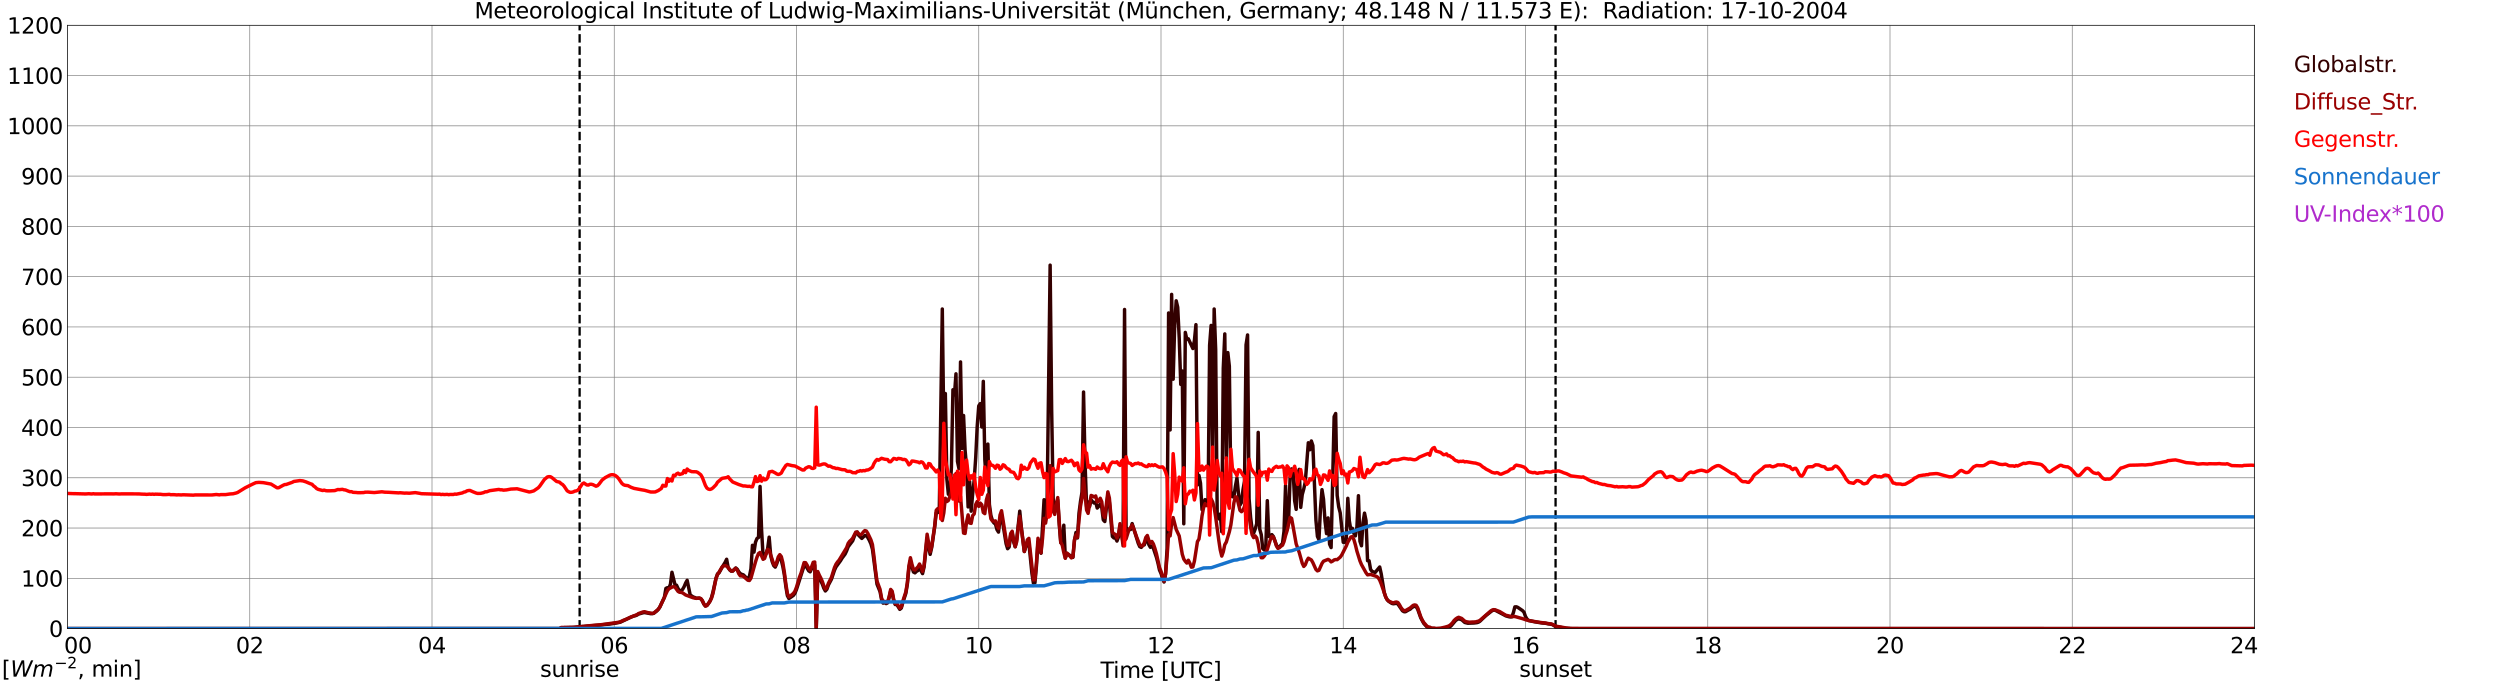 <?xml version="1.0" encoding="utf-8" standalone="no"?>
<!DOCTYPE svg PUBLIC "-//W3C//DTD SVG 1.1//EN"
  "http://www.w3.org/Graphics/SVG/1.1/DTD/svg11.dtd">
<svg xmlns:xlink="http://www.w3.org/1999/xlink" width="1085.4pt" height="296.64pt" viewBox="0 0 1085.4 296.64" xmlns="http://www.w3.org/2000/svg" version="1.1">
 <defs>
  <style type="text/css">*{stroke-linejoin: round; stroke-linecap: butt}</style>
 </defs>
 <g id="figure_1">
  <g id="patch_1">
   <path d="M 0 296.64 
L 1085.4 296.64 
L 1085.4 0 
L 0 0 
z
" style="fill: #ffffff"/>
  </g>
  <g id="axes_1">
   <g id="patch_2">
    <path d="M 29.306 272.909 
L 978.814 272.909 
L 978.814 10.976 
L 29.306 10.976 
z
" style="fill: #ffffff"/>
   </g>
   <g id="patch_3">
    <path d="M 978.814 272.909 
L 978.814 272.909 
L 978.814 10.976 
L 978.814 10.976 
z
" clip-path="url(#p395422d5d6)" style="fill: #d3d3d3; opacity: 0.25; stroke: #d3d3d3; stroke-linejoin: miter"/>
   </g>
   <g id="matplotlib.axis_1">
    <g id="xtick_1">
     <g id="line2d_1">
      <path d="M 29.306 272.909 
L 29.306 10.976 
" clip-path="url(#p395422d5d6)" style="fill: none; stroke: #808080; stroke-width: 0.3; stroke-linecap: square"/>
     </g>
     <g id="line2d_2"/>
     <g id="text_1">
      <!--    00 -->
      <g transform="translate(18.733 283.627) scale(0.095 -0.095)">
       <defs>
        <path id="DejaVuSans-20" transform="scale(0.016)"/>
        <path id="DejaVuSans-30" d="M 2034 4250 
Q 1547 4250 1301 3770 
Q 1056 3291 1056 2328 
Q 1056 1369 1301 889 
Q 1547 409 2034 409 
Q 2525 409 2770 889 
Q 3016 1369 3016 2328 
Q 3016 3291 2770 3770 
Q 2525 4250 2034 4250 
z
M 2034 4750 
Q 2819 4750 3233 4129 
Q 3647 3509 3647 2328 
Q 3647 1150 3233 529 
Q 2819 -91 2034 -91 
Q 1250 -91 836 529 
Q 422 1150 422 2328 
Q 422 3509 836 4129 
Q 1250 4750 2034 4750 
z
" transform="scale(0.016)"/>
       </defs>
       <use xlink:href="#DejaVuSans-20"/>
       <use xlink:href="#DejaVuSans-20" transform="translate(31.787 0)"/>
       <use xlink:href="#DejaVuSans-20" transform="translate(63.574 0)"/>
       <use xlink:href="#DejaVuSans-30" transform="translate(95.361 0)"/>
       <use xlink:href="#DejaVuSans-30" transform="translate(158.984 0)"/>
      </g>
     </g>
    </g>
    <g id="xtick_2">
     <g id="line2d_3">
      <path d="M 108.431 272.909 
L 108.431 10.976 
" clip-path="url(#p395422d5d6)" style="fill: none; stroke: #808080; stroke-width: 0.3; stroke-linecap: square"/>
     </g>
     <g id="line2d_4"/>
     <g id="text_2">
      <!-- 02 -->
      <g transform="translate(102.387 283.627) scale(0.095 -0.095)">
       <defs>
        <path id="DejaVuSans-32" d="M 1228 531 
L 3431 531 
L 3431 0 
L 469 0 
L 469 531 
Q 828 903 1448 1529 
Q 2069 2156 2228 2338 
Q 2531 2678 2651 2914 
Q 2772 3150 2772 3378 
Q 2772 3750 2511 3984 
Q 2250 4219 1831 4219 
Q 1534 4219 1204 4116 
Q 875 4013 500 3803 
L 500 4441 
Q 881 4594 1212 4672 
Q 1544 4750 1819 4750 
Q 2544 4750 2975 4387 
Q 3406 4025 3406 3419 
Q 3406 3131 3298 2873 
Q 3191 2616 2906 2266 
Q 2828 2175 2409 1742 
Q 1991 1309 1228 531 
z
" transform="scale(0.016)"/>
       </defs>
       <use xlink:href="#DejaVuSans-30"/>
       <use xlink:href="#DejaVuSans-32" transform="translate(63.623 0)"/>
      </g>
     </g>
    </g>
    <g id="xtick_3">
     <g id="line2d_5">
      <path d="M 187.557 272.909 
L 187.557 10.976 
" clip-path="url(#p395422d5d6)" style="fill: none; stroke: #808080; stroke-width: 0.3; stroke-linecap: square"/>
     </g>
     <g id="line2d_6"/>
     <g id="text_3">
      <!-- 04 -->
      <g transform="translate(181.513 283.627) scale(0.095 -0.095)">
       <defs>
        <path id="DejaVuSans-34" d="M 2419 4116 
L 825 1625 
L 2419 1625 
L 2419 4116 
z
M 2253 4666 
L 3047 4666 
L 3047 1625 
L 3713 1625 
L 3713 1100 
L 3047 1100 
L 3047 0 
L 2419 0 
L 2419 1100 
L 313 1100 
L 313 1709 
L 2253 4666 
z
" transform="scale(0.016)"/>
       </defs>
       <use xlink:href="#DejaVuSans-30"/>
       <use xlink:href="#DejaVuSans-34" transform="translate(63.623 0)"/>
      </g>
     </g>
    </g>
    <g id="xtick_4">
     <g id="line2d_7">
      <path d="M 266.683 272.909 
L 266.683 10.976 
" clip-path="url(#p395422d5d6)" style="fill: none; stroke: #808080; stroke-width: 0.3; stroke-linecap: square"/>
     </g>
     <g id="line2d_8"/>
     <g id="text_4">
      <!-- 06 -->
      <g transform="translate(260.638 283.627) scale(0.095 -0.095)">
       <defs>
        <path id="DejaVuSans-36" d="M 2113 2584 
Q 1688 2584 1439 2293 
Q 1191 2003 1191 1497 
Q 1191 994 1439 701 
Q 1688 409 2113 409 
Q 2538 409 2786 701 
Q 3034 994 3034 1497 
Q 3034 2003 2786 2293 
Q 2538 2584 2113 2584 
z
M 3366 4563 
L 3366 3988 
Q 3128 4100 2886 4159 
Q 2644 4219 2406 4219 
Q 1781 4219 1451 3797 
Q 1122 3375 1075 2522 
Q 1259 2794 1537 2939 
Q 1816 3084 2150 3084 
Q 2853 3084 3261 2657 
Q 3669 2231 3669 1497 
Q 3669 778 3244 343 
Q 2819 -91 2113 -91 
Q 1303 -91 875 529 
Q 447 1150 447 2328 
Q 447 3434 972 4092 
Q 1497 4750 2381 4750 
Q 2619 4750 2861 4703 
Q 3103 4656 3366 4563 
z
" transform="scale(0.016)"/>
       </defs>
       <use xlink:href="#DejaVuSans-30"/>
       <use xlink:href="#DejaVuSans-36" transform="translate(63.623 0)"/>
      </g>
     </g>
    </g>
    <g id="xtick_5">
     <g id="line2d_9">
      <path d="M 345.808 272.909 
L 345.808 10.976 
" clip-path="url(#p395422d5d6)" style="fill: none; stroke: #808080; stroke-width: 0.3; stroke-linecap: square"/>
     </g>
     <g id="line2d_10"/>
     <g id="text_5">
      <!-- 08 -->
      <g transform="translate(339.764 283.627) scale(0.095 -0.095)">
       <defs>
        <path id="DejaVuSans-38" d="M 2034 2216 
Q 1584 2216 1326 1975 
Q 1069 1734 1069 1313 
Q 1069 891 1326 650 
Q 1584 409 2034 409 
Q 2484 409 2743 651 
Q 3003 894 3003 1313 
Q 3003 1734 2745 1975 
Q 2488 2216 2034 2216 
z
M 1403 2484 
Q 997 2584 770 2862 
Q 544 3141 544 3541 
Q 544 4100 942 4425 
Q 1341 4750 2034 4750 
Q 2731 4750 3128 4425 
Q 3525 4100 3525 3541 
Q 3525 3141 3298 2862 
Q 3072 2584 2669 2484 
Q 3125 2378 3379 2068 
Q 3634 1759 3634 1313 
Q 3634 634 3220 271 
Q 2806 -91 2034 -91 
Q 1263 -91 848 271 
Q 434 634 434 1313 
Q 434 1759 690 2068 
Q 947 2378 1403 2484 
z
M 1172 3481 
Q 1172 3119 1398 2916 
Q 1625 2713 2034 2713 
Q 2441 2713 2670 2916 
Q 2900 3119 2900 3481 
Q 2900 3844 2670 4047 
Q 2441 4250 2034 4250 
Q 1625 4250 1398 4047 
Q 1172 3844 1172 3481 
z
" transform="scale(0.016)"/>
       </defs>
       <use xlink:href="#DejaVuSans-30"/>
       <use xlink:href="#DejaVuSans-38" transform="translate(63.623 0)"/>
      </g>
     </g>
    </g>
    <g id="xtick_6">
     <g id="line2d_11">
      <path d="M 424.934 272.909 
L 424.934 10.976 
" clip-path="url(#p395422d5d6)" style="fill: none; stroke: #808080; stroke-width: 0.3; stroke-linecap: square"/>
     </g>
     <g id="line2d_12"/>
     <g id="text_6">
      <!-- 10 -->
      <g transform="translate(418.89 283.627) scale(0.095 -0.095)">
       <defs>
        <path id="DejaVuSans-31" d="M 794 531 
L 1825 531 
L 1825 4091 
L 703 3866 
L 703 4441 
L 1819 4666 
L 2450 4666 
L 2450 531 
L 3481 531 
L 3481 0 
L 794 0 
L 794 531 
z
" transform="scale(0.016)"/>
       </defs>
       <use xlink:href="#DejaVuSans-31"/>
       <use xlink:href="#DejaVuSans-30" transform="translate(63.623 0)"/>
      </g>
     </g>
    </g>
    <g id="xtick_7">
     <g id="line2d_13">
      <path d="M 504.06 272.909 
L 504.06 10.976 
" clip-path="url(#p395422d5d6)" style="fill: none; stroke: #808080; stroke-width: 0.3; stroke-linecap: square"/>
     </g>
     <g id="line2d_14"/>
     <g id="text_7">
      <!-- 12 -->
      <g transform="translate(498.015 283.627) scale(0.095 -0.095)">
       <use xlink:href="#DejaVuSans-31"/>
       <use xlink:href="#DejaVuSans-32" transform="translate(63.623 0)"/>
      </g>
     </g>
    </g>
    <g id="xtick_8">
     <g id="line2d_15">
      <path d="M 583.185 272.909 
L 583.185 10.976 
" clip-path="url(#p395422d5d6)" style="fill: none; stroke: #808080; stroke-width: 0.3; stroke-linecap: square"/>
     </g>
     <g id="line2d_16"/>
     <g id="text_8">
      <!-- 14 -->
      <g transform="translate(577.141 283.627) scale(0.095 -0.095)">
       <use xlink:href="#DejaVuSans-31"/>
       <use xlink:href="#DejaVuSans-34" transform="translate(63.623 0)"/>
      </g>
     </g>
    </g>
    <g id="xtick_9">
     <g id="line2d_17">
      <path d="M 662.311 272.909 
L 662.311 10.976 
" clip-path="url(#p395422d5d6)" style="fill: none; stroke: #808080; stroke-width: 0.3; stroke-linecap: square"/>
     </g>
     <g id="line2d_18"/>
     <g id="text_9">
      <!-- 16 -->
      <g transform="translate(656.267 283.627) scale(0.095 -0.095)">
       <use xlink:href="#DejaVuSans-31"/>
       <use xlink:href="#DejaVuSans-36" transform="translate(63.623 0)"/>
      </g>
     </g>
    </g>
    <g id="xtick_10">
     <g id="line2d_19">
      <path d="M 741.437 272.909 
L 741.437 10.976 
" clip-path="url(#p395422d5d6)" style="fill: none; stroke: #808080; stroke-width: 0.3; stroke-linecap: square"/>
     </g>
     <g id="line2d_20"/>
     <g id="text_10">
      <!-- 18 -->
      <g transform="translate(735.392 283.627) scale(0.095 -0.095)">
       <use xlink:href="#DejaVuSans-31"/>
       <use xlink:href="#DejaVuSans-38" transform="translate(63.623 0)"/>
      </g>
     </g>
    </g>
    <g id="xtick_11">
     <g id="line2d_21">
      <path d="M 820.562 272.909 
L 820.562 10.976 
" clip-path="url(#p395422d5d6)" style="fill: none; stroke: #808080; stroke-width: 0.3; stroke-linecap: square"/>
     </g>
     <g id="line2d_22"/>
     <g id="text_11">
      <!-- 20 -->
      <g transform="translate(814.518 283.627) scale(0.095 -0.095)">
       <use xlink:href="#DejaVuSans-32"/>
       <use xlink:href="#DejaVuSans-30" transform="translate(63.623 0)"/>
      </g>
     </g>
    </g>
    <g id="xtick_12">
     <g id="line2d_23">
      <path d="M 899.688 272.909 
L 899.688 10.976 
" clip-path="url(#p395422d5d6)" style="fill: none; stroke: #808080; stroke-width: 0.3; stroke-linecap: square"/>
     </g>
     <g id="line2d_24"/>
     <g id="text_12">
      <!-- 22 -->
      <g transform="translate(893.644 283.627) scale(0.095 -0.095)">
       <use xlink:href="#DejaVuSans-32"/>
       <use xlink:href="#DejaVuSans-32" transform="translate(63.623 0)"/>
      </g>
     </g>
    </g>
    <g id="xtick_13">
     <g id="line2d_25">
      <path d="M 978.814 272.909 
L 978.814 10.976 
" clip-path="url(#p395422d5d6)" style="fill: none; stroke: #808080; stroke-width: 0.3; stroke-linecap: square"/>
     </g>
     <g id="line2d_26"/>
     <g id="text_13">
      <!-- 24    -->
      <g transform="translate(968.241 283.627) scale(0.095 -0.095)">
       <use xlink:href="#DejaVuSans-32"/>
       <use xlink:href="#DejaVuSans-34" transform="translate(63.623 0)"/>
       <use xlink:href="#DejaVuSans-20" transform="translate(127.246 0)"/>
       <use xlink:href="#DejaVuSans-20" transform="translate(159.033 0)"/>
       <use xlink:href="#DejaVuSans-20" transform="translate(190.82 0)"/>
      </g>
     </g>
    </g>
    <g id="text_14">
     <!-- Time [UTC] -->
     <g transform="translate(477.806 294.322) scale(0.095 -0.095)">
      <defs>
       <path id="DejaVuSans-54" d="M -19 4666 
L 3928 4666 
L 3928 4134 
L 2272 4134 
L 2272 0 
L 1638 0 
L 1638 4134 
L -19 4134 
L -19 4666 
z
" transform="scale(0.016)"/>
       <path id="DejaVuSans-69" d="M 603 3500 
L 1178 3500 
L 1178 0 
L 603 0 
L 603 3500 
z
M 603 4863 
L 1178 4863 
L 1178 4134 
L 603 4134 
L 603 4863 
z
" transform="scale(0.016)"/>
       <path id="DejaVuSans-6d" d="M 3328 2828 
Q 3544 3216 3844 3400 
Q 4144 3584 4550 3584 
Q 5097 3584 5394 3201 
Q 5691 2819 5691 2113 
L 5691 0 
L 5113 0 
L 5113 2094 
Q 5113 2597 4934 2840 
Q 4756 3084 4391 3084 
Q 3944 3084 3684 2787 
Q 3425 2491 3425 1978 
L 3425 0 
L 2847 0 
L 2847 2094 
Q 2847 2600 2669 2842 
Q 2491 3084 2119 3084 
Q 1678 3084 1418 2786 
Q 1159 2488 1159 1978 
L 1159 0 
L 581 0 
L 581 3500 
L 1159 3500 
L 1159 2956 
Q 1356 3278 1631 3431 
Q 1906 3584 2284 3584 
Q 2666 3584 2933 3390 
Q 3200 3197 3328 2828 
z
" transform="scale(0.016)"/>
       <path id="DejaVuSans-65" d="M 3597 1894 
L 3597 1613 
L 953 1613 
Q 991 1019 1311 708 
Q 1631 397 2203 397 
Q 2534 397 2845 478 
Q 3156 559 3463 722 
L 3463 178 
Q 3153 47 2828 -22 
Q 2503 -91 2169 -91 
Q 1331 -91 842 396 
Q 353 884 353 1716 
Q 353 2575 817 3079 
Q 1281 3584 2069 3584 
Q 2775 3584 3186 3129 
Q 3597 2675 3597 1894 
z
M 3022 2063 
Q 3016 2534 2758 2815 
Q 2500 3097 2075 3097 
Q 1594 3097 1305 2825 
Q 1016 2553 972 2059 
L 3022 2063 
z
" transform="scale(0.016)"/>
       <path id="DejaVuSans-5b" d="M 550 4863 
L 1875 4863 
L 1875 4416 
L 1125 4416 
L 1125 -397 
L 1875 -397 
L 1875 -844 
L 550 -844 
L 550 4863 
z
" transform="scale(0.016)"/>
       <path id="DejaVuSans-55" d="M 556 4666 
L 1191 4666 
L 1191 1831 
Q 1191 1081 1462 751 
Q 1734 422 2344 422 
Q 2950 422 3222 751 
Q 3494 1081 3494 1831 
L 3494 4666 
L 4128 4666 
L 4128 1753 
Q 4128 841 3676 375 
Q 3225 -91 2344 -91 
Q 1459 -91 1007 375 
Q 556 841 556 1753 
L 556 4666 
z
" transform="scale(0.016)"/>
       <path id="DejaVuSans-43" d="M 4122 4306 
L 4122 3641 
Q 3803 3938 3442 4084 
Q 3081 4231 2675 4231 
Q 1875 4231 1450 3742 
Q 1025 3253 1025 2328 
Q 1025 1406 1450 917 
Q 1875 428 2675 428 
Q 3081 428 3442 575 
Q 3803 722 4122 1019 
L 4122 359 
Q 3791 134 3420 21 
Q 3050 -91 2638 -91 
Q 1578 -91 968 557 
Q 359 1206 359 2328 
Q 359 3453 968 4101 
Q 1578 4750 2638 4750 
Q 3056 4750 3426 4639 
Q 3797 4528 4122 4306 
z
" transform="scale(0.016)"/>
       <path id="DejaVuSans-5d" d="M 1947 4863 
L 1947 -844 
L 622 -844 
L 622 -397 
L 1369 -397 
L 1369 4416 
L 622 4416 
L 622 4863 
L 1947 4863 
z
" transform="scale(0.016)"/>
      </defs>
      <use xlink:href="#DejaVuSans-54"/>
      <use xlink:href="#DejaVuSans-69" transform="translate(57.959 0)"/>
      <use xlink:href="#DejaVuSans-6d" transform="translate(85.742 0)"/>
      <use xlink:href="#DejaVuSans-65" transform="translate(183.154 0)"/>
      <use xlink:href="#DejaVuSans-20" transform="translate(244.678 0)"/>
      <use xlink:href="#DejaVuSans-5b" transform="translate(276.465 0)"/>
      <use xlink:href="#DejaVuSans-55" transform="translate(315.479 0)"/>
      <use xlink:href="#DejaVuSans-54" transform="translate(388.672 0)"/>
      <use xlink:href="#DejaVuSans-43" transform="translate(443.881 0)"/>
      <use xlink:href="#DejaVuSans-5d" transform="translate(513.705 0)"/>
     </g>
    </g>
   </g>
   <g id="matplotlib.axis_2">
    <g id="ytick_1">
     <g id="line2d_27">
      <path d="M 29.306 272.909 
L 978.814 272.909 
" clip-path="url(#p395422d5d6)" style="fill: none; stroke: #808080; stroke-width: 0.3; stroke-linecap: square"/>
     </g>
     <g id="line2d_28"/>
     <g id="text_15">
      <!-- 0 -->
      <g transform="translate(21.261 276.518) scale(0.095 -0.095)">
       <use xlink:href="#DejaVuSans-30"/>
      </g>
     </g>
    </g>
    <g id="ytick_2">
     <g id="line2d_29">
      <path d="M 29.306 251.081 
L 978.814 251.081 
" clip-path="url(#p395422d5d6)" style="fill: none; stroke: #808080; stroke-width: 0.3; stroke-linecap: square"/>
     </g>
     <g id="line2d_30"/>
     <g id="text_16">
      <!-- 100 -->
      <g transform="translate(9.173 254.69) scale(0.095 -0.095)">
       <use xlink:href="#DejaVuSans-31"/>
       <use xlink:href="#DejaVuSans-30" transform="translate(63.623 0)"/>
       <use xlink:href="#DejaVuSans-30" transform="translate(127.246 0)"/>
      </g>
     </g>
    </g>
    <g id="ytick_3">
     <g id="line2d_31">
      <path d="M 29.306 229.253 
L 978.814 229.253 
" clip-path="url(#p395422d5d6)" style="fill: none; stroke: #808080; stroke-width: 0.3; stroke-linecap: square"/>
     </g>
     <g id="line2d_32"/>
     <g id="text_17">
      <!-- 200 -->
      <g transform="translate(9.173 232.863) scale(0.095 -0.095)">
       <use xlink:href="#DejaVuSans-32"/>
       <use xlink:href="#DejaVuSans-30" transform="translate(63.623 0)"/>
       <use xlink:href="#DejaVuSans-30" transform="translate(127.246 0)"/>
      </g>
     </g>
    </g>
    <g id="ytick_4">
     <g id="line2d_33">
      <path d="M 29.306 207.426 
L 978.814 207.426 
" clip-path="url(#p395422d5d6)" style="fill: none; stroke: #808080; stroke-width: 0.3; stroke-linecap: square"/>
     </g>
     <g id="line2d_34"/>
     <g id="text_18">
      <!-- 300 -->
      <g transform="translate(9.173 211.035) scale(0.095 -0.095)">
       <defs>
        <path id="DejaVuSans-33" d="M 2597 2516 
Q 3050 2419 3304 2112 
Q 3559 1806 3559 1356 
Q 3559 666 3084 287 
Q 2609 -91 1734 -91 
Q 1441 -91 1130 -33 
Q 819 25 488 141 
L 488 750 
Q 750 597 1062 519 
Q 1375 441 1716 441 
Q 2309 441 2620 675 
Q 2931 909 2931 1356 
Q 2931 1769 2642 2001 
Q 2353 2234 1838 2234 
L 1294 2234 
L 1294 2753 
L 1863 2753 
Q 2328 2753 2575 2939 
Q 2822 3125 2822 3475 
Q 2822 3834 2567 4026 
Q 2313 4219 1838 4219 
Q 1578 4219 1281 4162 
Q 984 4106 628 3988 
L 628 4550 
Q 988 4650 1302 4700 
Q 1616 4750 1894 4750 
Q 2613 4750 3031 4423 
Q 3450 4097 3450 3541 
Q 3450 3153 3228 2886 
Q 3006 2619 2597 2516 
z
" transform="scale(0.016)"/>
       </defs>
       <use xlink:href="#DejaVuSans-33"/>
       <use xlink:href="#DejaVuSans-30" transform="translate(63.623 0)"/>
       <use xlink:href="#DejaVuSans-30" transform="translate(127.246 0)"/>
      </g>
     </g>
    </g>
    <g id="ytick_5">
     <g id="line2d_35">
      <path d="M 29.306 185.598 
L 978.814 185.598 
" clip-path="url(#p395422d5d6)" style="fill: none; stroke: #808080; stroke-width: 0.3; stroke-linecap: square"/>
     </g>
     <g id="line2d_36"/>
     <g id="text_19">
      <!-- 400 -->
      <g transform="translate(9.173 189.207) scale(0.095 -0.095)">
       <use xlink:href="#DejaVuSans-34"/>
       <use xlink:href="#DejaVuSans-30" transform="translate(63.623 0)"/>
       <use xlink:href="#DejaVuSans-30" transform="translate(127.246 0)"/>
      </g>
     </g>
    </g>
    <g id="ytick_6">
     <g id="line2d_37">
      <path d="M 29.306 163.77 
L 978.814 163.77 
" clip-path="url(#p395422d5d6)" style="fill: none; stroke: #808080; stroke-width: 0.3; stroke-linecap: square"/>
     </g>
     <g id="line2d_38"/>
     <g id="text_20">
      <!-- 500 -->
      <g transform="translate(9.173 167.379) scale(0.095 -0.095)">
       <defs>
        <path id="DejaVuSans-35" d="M 691 4666 
L 3169 4666 
L 3169 4134 
L 1269 4134 
L 1269 2991 
Q 1406 3038 1543 3061 
Q 1681 3084 1819 3084 
Q 2600 3084 3056 2656 
Q 3513 2228 3513 1497 
Q 3513 744 3044 326 
Q 2575 -91 1722 -91 
Q 1428 -91 1123 -41 
Q 819 9 494 109 
L 494 744 
Q 775 591 1075 516 
Q 1375 441 1709 441 
Q 2250 441 2565 725 
Q 2881 1009 2881 1497 
Q 2881 1984 2565 2268 
Q 2250 2553 1709 2553 
Q 1456 2553 1204 2497 
Q 953 2441 691 2322 
L 691 4666 
z
" transform="scale(0.016)"/>
       </defs>
       <use xlink:href="#DejaVuSans-35"/>
       <use xlink:href="#DejaVuSans-30" transform="translate(63.623 0)"/>
       <use xlink:href="#DejaVuSans-30" transform="translate(127.246 0)"/>
      </g>
     </g>
    </g>
    <g id="ytick_7">
     <g id="line2d_39">
      <path d="M 29.306 141.942 
L 978.814 141.942 
" clip-path="url(#p395422d5d6)" style="fill: none; stroke: #808080; stroke-width: 0.3; stroke-linecap: square"/>
     </g>
     <g id="line2d_40"/>
     <g id="text_21">
      <!-- 600 -->
      <g transform="translate(9.173 145.551) scale(0.095 -0.095)">
       <use xlink:href="#DejaVuSans-36"/>
       <use xlink:href="#DejaVuSans-30" transform="translate(63.623 0)"/>
       <use xlink:href="#DejaVuSans-30" transform="translate(127.246 0)"/>
      </g>
     </g>
    </g>
    <g id="ytick_8">
     <g id="line2d_41">
      <path d="M 29.306 120.114 
L 978.814 120.114 
" clip-path="url(#p395422d5d6)" style="fill: none; stroke: #808080; stroke-width: 0.3; stroke-linecap: square"/>
     </g>
     <g id="line2d_42"/>
     <g id="text_22">
      <!-- 700 -->
      <g transform="translate(9.173 123.724) scale(0.095 -0.095)">
       <defs>
        <path id="DejaVuSans-37" d="M 525 4666 
L 3525 4666 
L 3525 4397 
L 1831 0 
L 1172 0 
L 2766 4134 
L 525 4134 
L 525 4666 
z
" transform="scale(0.016)"/>
       </defs>
       <use xlink:href="#DejaVuSans-37"/>
       <use xlink:href="#DejaVuSans-30" transform="translate(63.623 0)"/>
       <use xlink:href="#DejaVuSans-30" transform="translate(127.246 0)"/>
      </g>
     </g>
    </g>
    <g id="ytick_9">
     <g id="line2d_43">
      <path d="M 29.306 98.287 
L 978.814 98.287 
" clip-path="url(#p395422d5d6)" style="fill: none; stroke: #808080; stroke-width: 0.3; stroke-linecap: square"/>
     </g>
     <g id="line2d_44"/>
     <g id="text_23">
      <!-- 800 -->
      <g transform="translate(9.173 101.896) scale(0.095 -0.095)">
       <use xlink:href="#DejaVuSans-38"/>
       <use xlink:href="#DejaVuSans-30" transform="translate(63.623 0)"/>
       <use xlink:href="#DejaVuSans-30" transform="translate(127.246 0)"/>
      </g>
     </g>
    </g>
    <g id="ytick_10">
     <g id="line2d_45">
      <path d="M 29.306 76.459 
L 978.814 76.459 
" clip-path="url(#p395422d5d6)" style="fill: none; stroke: #808080; stroke-width: 0.3; stroke-linecap: square"/>
     </g>
     <g id="line2d_46"/>
     <g id="text_24">
      <!-- 900 -->
      <g transform="translate(9.173 80.068) scale(0.095 -0.095)">
       <defs>
        <path id="DejaVuSans-39" d="M 703 97 
L 703 672 
Q 941 559 1184 500 
Q 1428 441 1663 441 
Q 2288 441 2617 861 
Q 2947 1281 2994 2138 
Q 2813 1869 2534 1725 
Q 2256 1581 1919 1581 
Q 1219 1581 811 2004 
Q 403 2428 403 3163 
Q 403 3881 828 4315 
Q 1253 4750 1959 4750 
Q 2769 4750 3195 4129 
Q 3622 3509 3622 2328 
Q 3622 1225 3098 567 
Q 2575 -91 1691 -91 
Q 1453 -91 1209 -44 
Q 966 3 703 97 
z
M 1959 2075 
Q 2384 2075 2632 2365 
Q 2881 2656 2881 3163 
Q 2881 3666 2632 3958 
Q 2384 4250 1959 4250 
Q 1534 4250 1286 3958 
Q 1038 3666 1038 3163 
Q 1038 2656 1286 2365 
Q 1534 2075 1959 2075 
z
" transform="scale(0.016)"/>
       </defs>
       <use xlink:href="#DejaVuSans-39"/>
       <use xlink:href="#DejaVuSans-30" transform="translate(63.623 0)"/>
       <use xlink:href="#DejaVuSans-30" transform="translate(127.246 0)"/>
      </g>
     </g>
    </g>
    <g id="ytick_11">
     <g id="line2d_47">
      <path d="M 29.306 54.631 
L 978.814 54.631 
" clip-path="url(#p395422d5d6)" style="fill: none; stroke: #808080; stroke-width: 0.3; stroke-linecap: square"/>
     </g>
     <g id="line2d_48"/>
     <g id="text_25">
      <!-- 1000 -->
      <g transform="translate(3.128 58.24) scale(0.095 -0.095)">
       <use xlink:href="#DejaVuSans-31"/>
       <use xlink:href="#DejaVuSans-30" transform="translate(63.623 0)"/>
       <use xlink:href="#DejaVuSans-30" transform="translate(127.246 0)"/>
       <use xlink:href="#DejaVuSans-30" transform="translate(190.869 0)"/>
      </g>
     </g>
    </g>
    <g id="ytick_12">
     <g id="line2d_49">
      <path d="M 29.306 32.803 
L 978.814 32.803 
" clip-path="url(#p395422d5d6)" style="fill: none; stroke: #808080; stroke-width: 0.3; stroke-linecap: square"/>
     </g>
     <g id="line2d_50"/>
     <g id="text_26">
      <!-- 1100 -->
      <g transform="translate(3.128 36.413) scale(0.095 -0.095)">
       <use xlink:href="#DejaVuSans-31"/>
       <use xlink:href="#DejaVuSans-31" transform="translate(63.623 0)"/>
       <use xlink:href="#DejaVuSans-30" transform="translate(127.246 0)"/>
       <use xlink:href="#DejaVuSans-30" transform="translate(190.869 0)"/>
      </g>
     </g>
    </g>
    <g id="ytick_13">
     <g id="line2d_51">
      <path d="M 29.306 10.976 
L 978.814 10.976 
" clip-path="url(#p395422d5d6)" style="fill: none; stroke: #808080; stroke-width: 0.3; stroke-linecap: square"/>
     </g>
     <g id="line2d_52"/>
     <g id="text_27">
      <!-- 1200 -->
      <g transform="translate(3.128 14.585) scale(0.095 -0.095)">
       <use xlink:href="#DejaVuSans-31"/>
       <use xlink:href="#DejaVuSans-32" transform="translate(63.623 0)"/>
       <use xlink:href="#DejaVuSans-30" transform="translate(127.246 0)"/>
       <use xlink:href="#DejaVuSans-30" transform="translate(190.869 0)"/>
      </g>
     </g>
    </g>
   </g>
   <g id="line2d_53">
    <path d="M 251.649 272.909 
L 251.649 10.976 
" clip-path="url(#p395422d5d6)" style="fill: none; stroke-dasharray: 3.7,1.6; stroke-dashoffset: 0; stroke: #000000"/>
   </g>
   <g id="line2d_54">
    <path d="M 675.367 272.909 
L 675.367 10.976 
" clip-path="url(#p395422d5d6)" style="fill: none; stroke-dasharray: 3.7,1.6; stroke-dashoffset: 0; stroke: #000000"/>
   </g>
   <g id="line2d_55">
    <path d="M 29.306 272.909 
L 242.945 272.909 
L 243.604 272.544 
L 245.583 272.503 
L 248.88 272.42 
L 252.836 272.012 
L 253.495 272.012 
L 254.814 271.848 
L 256.792 271.684 
L 260.748 271.357 
L 262.067 271.193 
L 264.705 270.946 
L 267.342 270.536 
L 269.32 270.128 
L 273.936 267.917 
L 275.255 267.426 
L 275.914 267.301 
L 276.573 267.015 
L 277.233 266.605 
L 279.211 266.033 
L 279.87 265.95 
L 282.508 266.441 
L 283.167 266.441 
L 283.827 266.278 
L 285.145 265.254 
L 285.805 264.557 
L 286.464 263.575 
L 287.783 260.709 
L 288.442 259.397 
L 289.102 255.466 
L 289.761 255.139 
L 290.42 255.303 
L 291.08 253.624 
L 291.739 248.464 
L 293.058 253.868 
L 293.717 254.074 
L 294.377 255.508 
L 295.036 256.49 
L 295.696 256.49 
L 296.355 255.877 
L 297.014 254.728 
L 297.674 253.133 
L 298.333 251.945 
L 299.652 258.293 
L 300.971 259.192 
L 301.63 259.397 
L 302.289 259.766 
L 303.608 259.686 
L 304.267 259.971 
L 304.927 260.873 
L 305.586 262.266 
L 306.246 263.084 
L 306.905 262.837 
L 307.564 262.06 
L 308.224 260.995 
L 308.883 259.522 
L 309.543 257.023 
L 310.861 251.044 
L 311.521 249.119 
L 312.18 248.708 
L 313.499 246.292 
L 314.818 244.164 
L 315.477 242.813 
L 316.136 246.416 
L 316.796 247.44 
L 317.455 247.973 
L 318.114 247.931 
L 319.433 246.58 
L 320.093 247.152 
L 320.752 248.259 
L 321.411 249.038 
L 322.071 249.365 
L 322.73 249.568 
L 324.049 250.88 
L 324.708 251.085 
L 325.368 250.225 
L 326.027 246.949 
L 326.686 236.751 
L 327.346 239.7 
L 328.005 235.4 
L 328.665 233.761 
L 329.324 233.353 
L 329.983 211.197 
L 330.643 229.993 
L 331.302 241.542 
L 331.961 241.379 
L 332.621 240.274 
L 333.28 238.185 
L 333.94 233.228 
L 334.599 241.134 
L 335.258 243.836 
L 335.918 245.556 
L 336.577 246.211 
L 337.236 244.738 
L 337.896 242.688 
L 338.555 242.033 
L 339.215 243.262 
L 339.874 245.965 
L 340.533 249.568 
L 341.193 254.689 
L 341.852 258.62 
L 342.512 259.849 
L 343.83 258.948 
L 344.49 258.457 
L 345.149 257.514 
L 345.808 255.877 
L 349.105 245.598 
L 349.765 245.637 
L 350.424 246.622 
L 351.083 247.809 
L 351.743 248.259 
L 353.062 245.268 
L 353.721 245.393 
L 354.38 272.909 
L 355.04 249.444 
L 357.018 253.578 
L 357.677 255.381 
L 358.337 256.569 
L 358.996 255.831 
L 359.655 253.988 
L 360.974 251.491 
L 362.293 247.558 
L 362.952 246.126 
L 364.93 243.424 
L 365.59 242.317 
L 366.909 240.556 
L 367.568 239.163 
L 368.227 237.404 
L 370.206 234.782 
L 370.865 232.979 
L 371.524 231.587 
L 372.184 230.973 
L 372.843 232.447 
L 374.162 233.759 
L 375.481 232.488 
L 376.14 232.571 
L 376.799 233.431 
L 377.459 234.66 
L 378.118 236.133 
L 378.777 238.427 
L 380.756 253.62 
L 382.074 256.854 
L 382.734 260.295 
L 383.393 261.851 
L 384.053 261.648 
L 384.712 262.056 
L 385.371 261.729 
L 386.031 259.435 
L 386.69 256.569 
L 387.349 257.348 
L 388.009 260.827 
L 388.668 262.466 
L 389.328 262.383 
L 390.646 264.555 
L 391.306 264.023 
L 391.965 261.648 
L 393.284 257.592 
L 393.943 253.539 
L 394.603 246.659 
L 395.262 243.505 
L 395.921 246.248 
L 396.581 248.337 
L 397.24 248.706 
L 397.899 248.051 
L 398.559 247.682 
L 399.218 246.576 
L 400.537 249.034 
L 401.196 246.168 
L 402.515 233.717 
L 403.175 237.567 
L 403.834 240.68 
L 404.493 237.77 
L 405.812 228.721 
L 406.471 222.701 
L 407.131 222.537 
L 407.79 222.251 
L 409.109 134.161 
L 409.768 186.499 
L 410.428 170.855 
L 411.087 208 
L 411.746 214.592 
L 412.406 214.306 
L 413.065 202.92 
L 413.725 169.216 
L 414.384 171.469 
L 415.043 162.297 
L 415.703 200.382 
L 416.362 203.536 
L 417.022 157.137 
L 417.681 194.73 
L 418.34 180.396 
L 419 195.427 
L 419.659 203.084 
L 420.318 220.079 
L 420.978 209.104 
L 421.637 221.924 
L 422.297 214.306 
L 422.956 208.368 
L 423.615 198.662 
L 424.275 184.901 
L 424.934 176.221 
L 425.593 175.236 
L 426.253 185.393 
L 426.912 165.573 
L 427.572 199.605 
L 428.231 209.309 
L 428.89 192.805 
L 429.55 218.975 
L 430.209 223.807 
L 430.869 225.935 
L 431.528 227.042 
L 432.187 227.492 
L 432.847 229.95 
L 433.506 231.015 
L 434.165 225.403 
L 434.825 223.724 
L 436.803 236.05 
L 437.462 238.222 
L 438.122 237.526 
L 438.781 232.488 
L 439.44 231.259 
L 440.1 235.273 
L 440.759 237.404 
L 441.419 234.167 
L 442.737 221.924 
L 443.397 228.762 
L 444.716 239.451 
L 446.034 235.315 
L 446.694 235.723 
L 448.012 248.87 
L 448.672 253.211 
L 449.331 253.006 
L 449.991 245.552 
L 450.65 235.315 
L 451.969 240.187 
L 453.287 216.966 
L 453.947 224.298 
L 454.606 217.868 
L 455.925 115.118 
L 456.584 177.816 
L 457.244 216.475 
L 457.903 219.712 
L 458.563 219.343 
L 459.222 217.132 
L 459.881 227.655 
L 460.541 235.601 
L 461.2 234.577 
L 461.859 228.024 
L 462.519 242.195 
L 463.178 240.433 
L 464.497 241.13 
L 465.156 241.704 
L 465.816 241.99 
L 466.475 234.863 
L 467.134 231.178 
L 467.794 233.553 
L 468.453 222.823 
L 469.113 217.663 
L 469.772 213.651 
L 470.431 170.2 
L 471.091 201.159 
L 471.75 219.793 
L 472.409 217.909 
L 473.069 219.876 
L 473.728 217.008 
L 474.388 217.826 
L 475.047 218.401 
L 475.706 217.951 
L 476.366 220.572 
L 477.025 219.835 
L 477.685 218.852 
L 478.344 220.326 
L 479.003 225.73 
L 479.663 226.427 
L 480.981 215.124 
L 481.641 217.992 
L 482.96 232.899 
L 483.619 233.553 
L 484.278 233.512 
L 484.938 234.904 
L 485.597 233.143 
L 486.256 228.435 
L 486.916 231.342 
L 487.575 235.52 
L 488.235 134.366 
L 488.894 228.762 
L 489.553 230.727 
L 490.213 229.95 
L 490.872 229.867 
L 491.532 227.328 
L 494.169 235.847 
L 494.828 237.321 
L 495.488 237.648 
L 496.147 236.666 
L 496.807 236.544 
L 497.466 234.66 
L 498.125 234.167 
L 498.785 236.461 
L 499.444 237.607 
L 500.103 237.035 
L 500.763 238.059 
L 502.082 241.99 
L 502.741 244.448 
L 503.4 247.477 
L 504.06 248.951 
L 504.719 251.081 
L 505.379 252.679 
L 506.038 249.156 
L 506.697 238.264 
L 507.357 135.881 
L 508.016 186.663 
L 508.675 127.813 
L 509.335 164.63 
L 509.994 141.615 
L 510.654 130.598 
L 511.313 133.384 
L 511.972 146.856 
L 512.632 166.883 
L 513.291 161.068 
L 513.95 227.411 
L 514.61 144.317 
L 515.269 147.308 
L 515.929 147.102 
L 517.907 151.319 
L 518.566 147.84 
L 519.226 140.96 
L 519.885 210.538 
L 520.544 206.402 
L 521.204 209.759 
L 521.863 221.267 
L 523.182 216.927 
L 523.841 218.237 
L 524.501 217.255 
L 525.16 149.888 
L 525.819 141.287 
L 526.479 198.498 
L 527.138 134.161 
L 527.797 151.852 
L 528.457 222.864 
L 529.116 225.239 
L 529.776 223.192 
L 530.435 230.851 
L 531.094 159.92 
L 531.754 144.972 
L 532.413 199.153 
L 533.073 153.081 
L 533.732 159.02 
L 534.391 213.199 
L 535.051 215.657 
L 535.71 215.74 
L 536.369 211.071 
L 537.029 207.548 
L 537.688 214.142 
L 538.348 219.302 
L 539.007 218.156 
L 539.666 212.544 
L 540.326 208.86 
L 540.985 149.724 
L 541.644 145.424 
L 542.304 216.558 
L 542.963 224.667 
L 543.623 229.867 
L 544.282 231.464 
L 544.941 229.744 
L 545.601 227.411 
L 546.26 187.728 
L 546.919 229.703 
L 547.579 232.08 
L 548.238 238.181 
L 548.898 238.794 
L 549.557 237.485 
L 550.216 217.377 
L 550.876 232.94 
L 551.535 232.693 
L 552.195 232.119 
L 552.854 232.94 
L 554.173 236.666 
L 554.832 237.731 
L 555.491 237.362 
L 556.81 235.928 
L 557.47 230.646 
L 558.129 210.743 
L 558.788 229.827 
L 559.448 226.018 
L 560.107 207.262 
L 560.766 203.575 
L 561.426 204.682 
L 562.085 217.418 
L 562.745 221.144 
L 563.404 205.664 
L 564.063 203.78 
L 564.723 220.284 
L 565.382 214.716 
L 566.042 212.3 
L 566.701 209.228 
L 568.02 192.231 
L 568.679 195.263 
L 569.338 191.454 
L 569.998 193.46 
L 571.317 225.855 
L 571.976 232.899 
L 572.635 234.33 
L 573.295 220.817 
L 573.954 212.586 
L 574.613 216.722 
L 575.273 226.224 
L 575.932 231.67 
L 576.592 224.87 
L 577.251 236.256 
L 577.91 237.731 
L 579.229 180.887 
L 579.889 179.536 
L 580.548 215.083 
L 581.207 220.04 
L 581.867 222.659 
L 583.185 235.437 
L 583.845 235.52 
L 584.504 233.8 
L 585.164 216.353 
L 585.823 226.141 
L 586.482 229.991 
L 587.142 229.376 
L 587.801 231.628 
L 588.46 232.652 
L 589.12 228.804 
L 589.779 215.207 
L 590.439 234.987 
L 591.098 236.952 
L 591.757 226.837 
L 592.417 222.784 
L 593.076 226.018 
L 593.736 243.424 
L 594.395 243.463 
L 595.054 247.231 
L 595.714 248.091 
L 597.032 248.542 
L 599.011 246.168 
L 599.67 249.156 
L 600.989 257.265 
L 601.648 259.271 
L 602.307 260.419 
L 602.967 261.115 
L 604.286 261.975 
L 604.945 262.139 
L 606.264 261.934 
L 606.923 262.261 
L 608.901 265.169 
L 609.561 265.579 
L 610.22 265.579 
L 611.539 264.8 
L 612.198 264.514 
L 612.858 263.898 
L 613.517 263.449 
L 614.176 263.202 
L 614.836 263.407 
L 615.495 264.472 
L 616.814 268.198 
L 618.133 270.656 
L 619.451 272.09 
L 620.111 272.54 
L 620.77 272.581 
L 621.429 272.826 
L 622.748 272.909 
L 628.023 272.909 
L 628.683 272.704 
L 630.001 271.721 
L 631.98 269.386 
L 632.639 268.936 
L 633.298 268.65 
L 634.617 269.058 
L 635.936 270.246 
L 637.255 270.575 
L 639.892 270.492 
L 641.211 270.329 
L 641.87 270.124 
L 642.53 269.715 
L 643.848 268.445 
L 645.167 267.216 
L 647.805 265.127 
L 648.464 264.883 
L 649.123 264.922 
L 653.08 267.011 
L 653.739 267.38 
L 655.058 267.749 
L 655.717 267.871 
L 656.377 267.79 
L 657.036 266.029 
L 657.695 263.49 
L 658.355 263.449 
L 659.014 263.735 
L 660.992 265.088 
L 661.652 265.782 
L 662.311 267.666 
L 662.97 268.772 
L 663.63 269.386 
L 666.267 269.96 
L 669.564 270.492 
L 670.883 270.575 
L 672.202 270.861 
L 673.521 271.025 
L 674.18 271.272 
L 674.839 271.721 
L 675.499 272.007 
L 676.817 272.295 
L 677.477 272.335 
L 679.455 272.787 
L 682.752 272.909 
L 978.154 272.909 
L 978.154 272.909 
" clip-path="url(#p395422d5d6)" style="fill: none; stroke: #330000; stroke-width: 1.5; stroke-linecap: square"/>
   </g>
   <g id="line2d_56">
    <path d="M 29.306 272.909 
L 242.945 272.909 
L 243.604 272.422 
L 249.539 272.337 
L 251.517 272.127 
L 254.814 271.791 
L 256.792 271.582 
L 258.77 271.414 
L 260.748 271.246 
L 262.067 271.077 
L 268.661 270.154 
L 269.32 269.945 
L 270.639 269.314 
L 271.958 268.812 
L 273.936 267.888 
L 276.573 266.839 
L 277.233 266.376 
L 279.211 265.662 
L 279.87 265.579 
L 281.189 265.957 
L 283.167 266.293 
L 283.827 266.166 
L 285.805 264.529 
L 286.464 263.564 
L 287.783 260.794 
L 289.761 256.47 
L 290.42 255.63 
L 291.739 254.916 
L 292.399 254.707 
L 293.058 254.916 
L 294.377 256.763 
L 295.036 257.143 
L 295.696 257.184 
L 296.355 257.394 
L 297.674 258.317 
L 300.971 259.535 
L 302.289 259.786 
L 303.608 259.659 
L 304.267 259.871 
L 304.927 260.709 
L 305.586 262.178 
L 306.246 263.145 
L 306.905 262.934 
L 308.224 261.087 
L 308.883 259.744 
L 309.543 257.645 
L 310.861 251.181 
L 311.521 249.503 
L 313.499 246.185 
L 314.158 245.725 
L 314.818 245.556 
L 315.477 245.807 
L 316.136 246.395 
L 316.796 247.235 
L 317.455 247.866 
L 318.114 247.907 
L 318.774 247.235 
L 319.433 246.774 
L 320.093 247.53 
L 320.752 249.082 
L 321.411 250.005 
L 322.071 250.049 
L 322.73 250.214 
L 324.049 251.35 
L 324.708 251.937 
L 325.368 252.02 
L 326.027 251.013 
L 328.005 243.961 
L 328.665 241.863 
L 329.324 240.309 
L 329.983 239.846 
L 331.302 242.828 
L 331.961 242.45 
L 333.28 238.504 
L 333.94 238.882 
L 335.918 244.969 
L 336.577 245.556 
L 337.236 244.002 
L 337.896 241.778 
L 338.555 240.813 
L 339.215 241.651 
L 339.874 244.255 
L 340.533 248.412 
L 341.193 253.574 
L 341.852 257.645 
L 342.512 259.114 
L 343.171 258.736 
L 344.49 257.603 
L 345.149 256.638 
L 345.808 254.916 
L 347.127 250.509 
L 347.787 248.831 
L 349.105 244.255 
L 349.765 244.297 
L 350.424 245.388 
L 351.083 246.731 
L 351.743 247.53 
L 352.402 245.976 
L 353.062 244.129 
L 353.721 244.002 
L 354.38 272.909 
L 355.04 248.143 
L 355.699 249.695 
L 356.359 250.954 
L 357.018 252.467 
L 357.677 254.397 
L 358.337 255.741 
L 358.996 255.152 
L 359.655 253.264 
L 360.974 250.662 
L 362.293 246.421 
L 362.952 244.952 
L 363.612 243.987 
L 364.271 243.232 
L 367.568 237.775 
L 368.227 235.928 
L 368.887 235.005 
L 369.546 234.416 
L 370.206 233.66 
L 371.524 231.017 
L 372.184 231.017 
L 372.843 231.772 
L 373.502 232.191 
L 374.162 231.899 
L 374.821 230.973 
L 375.481 230.345 
L 376.14 230.554 
L 376.799 231.604 
L 378.118 234.374 
L 378.777 236.43 
L 379.437 241.427 
L 380.096 247.388 
L 380.756 252.299 
L 382.074 255.866 
L 382.734 259.644 
L 383.393 261.24 
L 384.053 261.072 
L 384.712 261.7 
L 385.371 261.366 
L 386.031 259.057 
L 386.69 255.909 
L 387.349 256.665 
L 388.009 260.275 
L 388.668 262.078 
L 389.328 261.912 
L 390.646 264.051 
L 391.306 263.549 
L 391.965 260.986 
L 393.284 256.957 
L 393.943 252.928 
L 394.603 245.707 
L 395.262 242.14 
L 395.921 244.952 
L 396.581 247.178 
L 397.24 247.471 
L 398.559 246.087 
L 399.218 244.869 
L 399.878 246.253 
L 400.537 248.102 
L 401.196 245.541 
L 402.515 231.94 
L 403.834 239.58 
L 404.493 237.271 
L 405.812 228.245 
L 406.471 221.531 
L 407.131 220.817 
L 407.79 220.69 
L 408.45 220.396 
L 409.109 225.979 
L 409.768 222.663 
L 410.428 216.325 
L 411.087 217.752 
L 411.746 217.289 
L 413.065 213.555 
L 413.725 208.39 
L 415.043 205.579 
L 415.703 213.219 
L 416.362 217.543 
L 417.022 215.528 
L 418.34 231.436 
L 419 231.604 
L 419.659 226.525 
L 420.318 223.545 
L 420.978 227.071 
L 421.637 227.239 
L 422.297 223.838 
L 422.956 223.124 
L 423.615 219.053 
L 424.275 217.711 
L 424.934 219.85 
L 425.593 218.422 
L 426.253 219.136 
L 426.912 222.495 
L 427.572 223 
L 428.231 217.121 
L 428.89 214.771 
L 429.55 220.773 
L 430.209 225.265 
L 430.869 226.147 
L 431.528 226.274 
L 432.187 226.147 
L 432.847 228.371 
L 433.506 229.421 
L 434.165 223.628 
L 434.825 221.74 
L 436.803 234.206 
L 437.462 236.893 
L 438.122 236.598 
L 438.781 231.646 
L 439.44 230.639 
L 440.1 234.669 
L 440.759 237.312 
L 441.419 235.173 
L 442.078 228.791 
L 442.737 224.174 
L 444.716 239.412 
L 445.375 237.188 
L 446.034 234.374 
L 446.694 233.745 
L 448.672 251.795 
L 449.331 251.71 
L 449.991 244.238 
L 450.65 233.702 
L 451.309 236.306 
L 451.969 239.999 
L 452.628 233.745 
L 453.287 225.056 
L 453.947 227.112 
L 454.606 223.083 
L 455.266 210.364 
L 455.925 202.178 
L 456.584 210.449 
L 457.244 221.865 
L 457.903 223.334 
L 459.222 216.03 
L 459.881 226.693 
L 460.541 235.465 
L 461.2 236.725 
L 461.859 239.916 
L 462.519 242.391 
L 463.178 240.084 
L 463.838 240.63 
L 465.156 242.223 
L 465.816 241.721 
L 466.475 234.374 
L 467.134 232.233 
L 467.794 233.241 
L 468.453 225.811 
L 469.113 219.725 
L 469.772 216.198 
L 470.431 207.762 
L 471.75 221.445 
L 472.409 222.873 
L 473.728 215.107 
L 474.388 215.36 
L 475.047 215.779 
L 475.706 215.316 
L 476.366 217.962 
L 477.025 217.626 
L 477.685 216.325 
L 478.344 217.835 
L 479.003 223.587 
L 479.663 224.678 
L 480.981 213.555 
L 481.641 216.198 
L 482.96 231.1 
L 483.619 231.731 
L 484.278 232.023 
L 484.938 233.619 
L 485.597 232.108 
L 486.256 227.365 
L 486.916 231.436 
L 487.575 236.976 
L 488.235 234.71 
L 488.894 233.955 
L 490.213 229.716 
L 490.872 229.085 
L 491.532 227.911 
L 492.191 229.463 
L 493.51 233.241 
L 494.828 236.557 
L 495.488 237.02 
L 496.147 236.934 
L 496.807 235.592 
L 497.466 233.324 
L 498.125 232.486 
L 498.785 234.584 
L 499.444 235.885 
L 500.103 235.088 
L 500.763 236.179 
L 501.422 238.111 
L 502.082 240.418 
L 503.4 246.379 
L 504.06 248.016 
L 505.379 252.299 
L 506.038 249.193 
L 506.697 241.51 
L 507.357 232.15 
L 508.016 232.654 
L 508.675 227.49 
L 509.335 224.72 
L 510.654 229.84 
L 511.972 232.696 
L 513.291 240.63 
L 513.95 242.728 
L 514.61 243.692 
L 515.269 244.45 
L 515.929 243.232 
L 516.588 244.533 
L 517.247 246.253 
L 517.907 246.128 
L 518.566 243.609 
L 519.885 235.129 
L 520.544 234.038 
L 521.204 229.548 
L 521.863 224.006 
L 522.522 220.522 
L 523.182 218.676 
L 523.841 219.514 
L 524.501 219.514 
L 525.16 217.877 
L 525.819 216.576 
L 526.479 217.92 
L 527.138 220.354 
L 527.797 224.51 
L 529.116 234.374 
L 529.776 238.698 
L 530.435 241.427 
L 531.094 239.58 
L 531.754 236.474 
L 532.413 235.339 
L 533.732 230.89 
L 534.391 227.911 
L 535.71 218.298 
L 536.369 215.611 
L 537.029 216.074 
L 538.348 221.572 
L 539.007 222.159 
L 539.666 221.572 
L 540.326 219.85 
L 540.985 215.569 
L 541.644 216.702 
L 542.304 223.838 
L 542.963 228.834 
L 543.623 232.191 
L 544.282 233.409 
L 544.941 232.654 
L 545.601 233.536 
L 546.26 236.179 
L 546.919 240.126 
L 547.579 242.14 
L 548.238 242.14 
L 548.898 241.427 
L 549.557 240.377 
L 550.216 238.53 
L 551.535 234.291 
L 552.195 232.905 
L 552.854 233.156 
L 553.513 234.837 
L 554.173 237.02 
L 554.832 238.111 
L 555.491 237.775 
L 556.151 237.144 
L 556.81 236.725 
L 557.47 235.129 
L 558.129 232.527 
L 558.788 230.471 
L 560.107 224.637 
L 560.766 225.056 
L 562.745 236.138 
L 564.063 239.831 
L 565.382 244.533 
L 566.042 245.919 
L 566.701 245.205 
L 567.36 243.483 
L 568.02 242.35 
L 569.338 243.105 
L 569.998 244.282 
L 571.317 247.22 
L 571.976 247.848 
L 572.635 247.597 
L 573.954 244.616 
L 574.613 243.651 
L 576.592 242.854 
L 577.251 243.232 
L 577.91 243.946 
L 578.57 243.609 
L 579.229 243.105 
L 579.889 242.937 
L 580.548 242.979 
L 581.867 241.887 
L 582.526 240.964 
L 584.504 237.02 
L 585.164 235.383 
L 586.482 233.156 
L 587.142 232.99 
L 587.801 234.291 
L 588.46 236.557 
L 589.12 239.285 
L 590.439 243.524 
L 591.098 245.12 
L 593.076 248.689 
L 593.736 249.571 
L 595.054 249.402 
L 597.692 250.284 
L 598.351 250.786 
L 599.011 251.878 
L 599.67 253.515 
L 601.648 259.266 
L 602.307 260.441 
L 602.967 260.986 
L 604.286 261.576 
L 604.945 261.744 
L 605.604 261.491 
L 606.264 261.366 
L 606.923 261.576 
L 607.582 262.541 
L 608.242 263.759 
L 608.901 264.64 
L 609.561 265.101 
L 610.22 265.101 
L 612.198 263.968 
L 613.517 262.835 
L 614.176 262.624 
L 614.836 262.792 
L 615.495 263.883 
L 616.814 267.747 
L 617.473 269.172 
L 618.133 270.263 
L 619.451 271.776 
L 620.111 272.195 
L 620.77 272.28 
L 621.429 272.699 
L 622.748 272.699 
L 623.408 272.909 
L 625.386 272.741 
L 627.364 272.28 
L 628.683 271.9 
L 629.342 271.566 
L 630.001 271.021 
L 630.661 270.307 
L 631.32 269.384 
L 631.98 268.753 
L 632.639 268.292 
L 633.298 267.998 
L 634.617 268.502 
L 635.936 269.676 
L 636.595 269.929 
L 637.914 270.139 
L 639.233 270.054 
L 640.552 270.012 
L 641.87 269.676 
L 642.53 269.34 
L 647.145 265.311 
L 647.805 264.891 
L 648.464 264.682 
L 649.123 264.765 
L 651.102 265.52 
L 653.739 267.116 
L 656.377 267.703 
L 657.695 267.661 
L 660.992 268.585 
L 662.97 269.257 
L 664.289 269.508 
L 666.267 269.844 
L 668.905 270.263 
L 670.883 270.475 
L 672.202 270.726 
L 673.521 270.894 
L 674.18 271.145 
L 675.499 271.859 
L 680.114 272.658 
L 682.092 272.867 
L 978.154 272.909 
L 978.154 272.909 
" clip-path="url(#p395422d5d6)" style="fill: none; stroke: #990000; stroke-width: 1.5; stroke-linecap: square"/>
   </g>
   <g id="line2d_57">
    <path d="M 29.306 214.236 
L 31.284 214.312 
L 32.603 214.33 
L 37.218 214.454 
L 38.537 214.36 
L 39.856 214.469 
L 40.515 214.354 
L 41.175 214.456 
L 48.428 214.406 
L 49.087 214.441 
L 50.406 214.378 
L 51.725 214.467 
L 53.043 214.406 
L 60.297 214.439 
L 61.615 214.537 
L 62.934 214.565 
L 63.594 214.644 
L 64.912 214.526 
L 65.572 214.6 
L 66.231 214.515 
L 66.89 214.618 
L 67.55 214.539 
L 68.869 214.583 
L 69.528 214.578 
L 70.847 214.744 
L 72.166 214.733 
L 73.484 214.624 
L 74.144 214.786 
L 75.462 214.755 
L 76.781 214.873 
L 77.441 214.819 
L 78.759 214.886 
L 79.419 214.808 
L 84.034 214.974 
L 84.694 214.871 
L 91.947 214.897 
L 93.925 214.694 
L 95.244 214.854 
L 95.903 214.727 
L 97.881 214.747 
L 99.86 214.463 
L 101.178 214.378 
L 102.497 214.05 
L 103.156 213.815 
L 106.453 211.782 
L 108.431 210.796 
L 109.75 210.152 
L 111.069 209.549 
L 112.388 209.427 
L 114.366 209.554 
L 117.663 210.158 
L 119.641 211.383 
L 120.3 211.791 
L 120.96 211.765 
L 122.938 210.684 
L 123.597 210.381 
L 124.257 210.335 
L 126.894 209.399 
L 127.553 209.036 
L 130.191 208.648 
L 131.51 208.785 
L 132.829 209.207 
L 134.807 210.04 
L 135.466 210.241 
L 136.125 210.959 
L 136.785 211.416 
L 137.444 212.094 
L 138.104 212.442 
L 140.082 212.974 
L 140.741 212.791 
L 141.4 213.018 
L 142.06 213.09 
L 143.379 213.079 
L 145.357 212.998 
L 146.676 212.522 
L 147.335 212.586 
L 148.654 212.444 
L 149.313 212.655 
L 149.972 212.721 
L 151.291 213.258 
L 151.951 213.485 
L 152.61 213.448 
L 153.269 213.751 
L 154.588 213.81 
L 155.247 213.887 
L 156.566 213.893 
L 157.885 213.852 
L 158.544 213.684 
L 159.863 213.673 
L 162.501 213.847 
L 165.798 213.515 
L 167.116 213.692 
L 168.435 213.718 
L 173.051 213.989 
L 173.71 213.924 
L 175.688 214.103 
L 176.348 214.052 
L 177.666 214.133 
L 180.304 213.873 
L 182.282 214.196 
L 182.941 214.341 
L 188.217 214.506 
L 190.195 214.568 
L 190.854 214.509 
L 191.513 214.731 
L 192.173 214.609 
L 192.832 214.725 
L 194.151 214.631 
L 194.81 214.773 
L 195.47 214.661 
L 196.788 214.694 
L 197.448 214.498 
L 198.107 214.57 
L 200.745 214 
L 201.404 213.66 
L 202.063 213.524 
L 202.723 213.125 
L 203.382 212.965 
L 204.042 212.928 
L 205.36 213.52 
L 206.679 214.042 
L 207.339 214.223 
L 208.657 214.192 
L 209.976 213.873 
L 210.635 213.524 
L 211.295 213.526 
L 212.614 213.031 
L 216.57 212.487 
L 217.229 212.653 
L 217.889 212.645 
L 218.548 212.81 
L 219.867 212.697 
L 221.845 212.33 
L 223.164 212.276 
L 224.482 212.206 
L 229.757 213.592 
L 230.417 213.498 
L 231.736 213.127 
L 233.714 211.763 
L 234.373 211.003 
L 236.351 208.179 
L 237.67 207.065 
L 238.329 206.93 
L 238.989 206.982 
L 239.648 207.373 
L 241.626 209.019 
L 242.945 209.342 
L 243.604 209.973 
L 244.264 210.364 
L 244.923 211.095 
L 246.242 213.085 
L 246.901 213.491 
L 247.561 213.76 
L 248.22 213.727 
L 248.88 213.563 
L 249.539 213.232 
L 250.198 213.129 
L 250.858 212.837 
L 251.517 212.064 
L 252.836 210.056 
L 253.495 209.689 
L 254.814 210.562 
L 255.473 210.591 
L 256.133 210.254 
L 256.792 210.25 
L 257.451 210.431 
L 258.77 211.088 
L 259.43 210.846 
L 260.089 210.187 
L 261.408 208.425 
L 262.726 207.384 
L 264.705 206.319 
L 265.364 206.122 
L 266.023 206.092 
L 266.683 206.24 
L 267.342 206.57 
L 268.002 207.118 
L 268.661 207.888 
L 269.98 209.855 
L 270.639 210.412 
L 271.298 210.684 
L 272.617 210.846 
L 273.936 211.547 
L 275.255 212.033 
L 278.552 212.653 
L 279.87 212.869 
L 282.508 213.605 
L 283.827 213.609 
L 284.486 213.57 
L 285.805 212.97 
L 287.124 212.081 
L 287.783 210.682 
L 288.442 211.045 
L 289.102 210.997 
L 289.761 207.773 
L 290.42 208.943 
L 291.08 208.131 
L 291.739 208.827 
L 292.399 206.325 
L 293.058 206.541 
L 293.717 205.754 
L 294.377 205.42 
L 295.036 205.981 
L 296.355 205.618 
L 297.014 204.298 
L 297.674 205.186 
L 298.333 203.634 
L 298.992 204.23 
L 300.311 204.78 
L 302.289 204.837 
L 302.949 205.116 
L 304.267 206.138 
L 304.927 207.281 
L 306.246 210.741 
L 306.905 211.896 
L 307.564 212.361 
L 308.224 212.503 
L 308.883 212.278 
L 309.543 211.802 
L 310.861 210.462 
L 311.521 209.351 
L 313.499 207.672 
L 315.477 207.34 
L 316.136 206.991 
L 316.796 207.917 
L 318.114 209.261 
L 320.752 210.357 
L 322.73 210.994 
L 323.39 210.97 
L 324.708 211.178 
L 325.368 211.108 
L 326.027 211.335 
L 326.686 211.35 
L 327.346 209.383 
L 328.005 206.934 
L 328.665 209.063 
L 329.324 208.833 
L 329.983 206.502 
L 330.643 208.908 
L 331.302 207.554 
L 331.961 208.327 
L 332.621 208.196 
L 333.28 207.415 
L 333.94 204.909 
L 335.258 204.634 
L 336.577 205.324 
L 337.236 205.756 
L 337.896 206.002 
L 338.555 205.791 
L 339.215 205.372 
L 339.874 204.088 
L 341.193 202.078 
L 341.852 201.656 
L 343.83 202.141 
L 345.149 202.329 
L 348.446 204.073 
L 349.105 204.025 
L 349.765 203.263 
L 351.083 202.621 
L 351.743 202.752 
L 352.402 203.3 
L 353.062 203.392 
L 353.721 203.049 
L 354.38 176.788 
L 355.04 201.801 
L 355.699 201.949 
L 356.359 201.811 
L 357.018 201.543 
L 357.677 201.414 
L 358.337 201.488 
L 359.655 202.423 
L 360.315 202.324 
L 361.634 203.06 
L 362.293 203.106 
L 362.952 203.416 
L 363.612 203.348 
L 365.59 203.9 
L 366.909 203.964 
L 367.568 204.518 
L 368.227 204.642 
L 368.887 204.605 
L 369.546 204.811 
L 370.206 205.227 
L 370.865 205.21 
L 371.524 205.313 
L 372.184 204.686 
L 372.843 204.629 
L 373.502 204.324 
L 374.162 204.512 
L 374.821 204.295 
L 375.481 204.396 
L 376.14 204.084 
L 376.799 204.036 
L 377.459 203.767 
L 378.777 202.848 
L 379.437 201.264 
L 380.096 200.196 
L 380.756 199.485 
L 381.415 199.801 
L 382.734 198.974 
L 384.053 199.375 
L 385.371 199.526 
L 386.031 200.438 
L 386.69 200.469 
L 388.009 199.039 
L 388.668 199.164 
L 389.328 199.454 
L 389.987 199.017 
L 391.306 199.199 
L 391.965 199.533 
L 392.624 199.439 
L 393.284 199.672 
L 393.943 200.58 
L 394.603 201.825 
L 395.262 201.327 
L 395.921 200.159 
L 396.581 200.201 
L 398.559 200.611 
L 399.218 200.947 
L 399.878 200.495 
L 400.537 200.718 
L 401.196 201.635 
L 401.856 203.152 
L 402.515 203.191 
L 403.175 201.246 
L 403.834 201.423 
L 404.493 202.643 
L 405.153 203.25 
L 406.471 204.891 
L 407.131 204.055 
L 407.79 205.341 
L 408.45 225.302 
L 409.109 217.783 
L 409.768 183.766 
L 410.428 199.485 
L 411.746 206.216 
L 412.406 205.924 
L 413.725 216.661 
L 414.384 206.242 
L 415.043 223.443 
L 415.703 204.555 
L 416.362 206.363 
L 417.022 217.209 
L 417.681 196.479 
L 418.34 210.464 
L 419 201.652 
L 419.659 199.775 
L 420.318 205.852 
L 420.978 208.2 
L 421.637 206.561 
L 422.297 207.578 
L 422.956 205.745 
L 423.615 211.861 
L 424.275 214.668 
L 424.934 216.818 
L 425.593 207.31 
L 426.253 214.613 
L 426.912 212.819 
L 427.572 202.772 
L 428.231 207.646 
L 428.89 210.859 
L 429.55 200.395 
L 430.209 201.951 
L 430.869 201.982 
L 431.528 202.466 
L 432.187 203.315 
L 432.847 201.969 
L 433.506 202.128 
L 434.165 203.728 
L 434.825 203.2 
L 435.484 201.79 
L 436.144 202.097 
L 436.803 203.023 
L 437.462 203.499 
L 438.122 203.774 
L 438.781 204.776 
L 440.1 205.116 
L 440.759 206.175 
L 441.419 207.546 
L 442.078 207.842 
L 442.737 206.969 
L 443.397 201.975 
L 444.056 203.732 
L 444.716 202.861 
L 445.375 203.551 
L 446.034 203.758 
L 446.694 203.056 
L 447.353 200.989 
L 448.672 199.275 
L 449.331 199.557 
L 449.991 201.626 
L 450.65 203.311 
L 451.309 201.128 
L 451.969 200.916 
L 452.628 204.664 
L 453.287 207.362 
L 453.947 205.581 
L 454.606 205.81 
L 455.266 224.51 
L 455.925 223.98 
L 456.584 215.548 
L 457.244 203.381 
L 457.903 204.867 
L 459.222 204.304 
L 459.881 199.576 
L 460.541 199.509 
L 461.2 201.194 
L 462.519 199.098 
L 463.178 200.312 
L 463.838 200.436 
L 465.156 199.823 
L 465.816 200.598 
L 466.475 202.185 
L 467.134 201.22 
L 467.794 200.989 
L 468.453 204.04 
L 469.113 204.673 
L 469.772 203.516 
L 470.431 193.098 
L 471.091 196.296 
L 471.75 196.71 
L 472.409 202.822 
L 473.069 202.139 
L 473.728 203.686 
L 474.388 203.451 
L 475.047 203.477 
L 475.706 203.752 
L 476.366 202.752 
L 477.025 203.32 
L 477.685 203.479 
L 478.344 203.394 
L 479.003 201.327 
L 479.663 202.949 
L 480.981 204.841 
L 481.641 202.516 
L 482.3 201.281 
L 482.96 200.611 
L 484.278 200.84 
L 484.938 200.471 
L 485.597 201.528 
L 486.256 202.067 
L 486.916 200.216 
L 487.575 199.65 
L 488.235 237.022 
L 488.894 198.363 
L 489.553 200.639 
L 490.213 201.061 
L 490.872 201.218 
L 491.532 202.091 
L 492.85 201.233 
L 493.51 201.301 
L 494.169 201.019 
L 494.828 201.488 
L 495.488 201.373 
L 496.147 201.883 
L 497.466 202.536 
L 498.125 202.571 
L 498.785 201.724 
L 499.444 202.202 
L 500.103 201.805 
L 500.763 202.158 
L 501.422 201.759 
L 502.741 202.571 
L 503.4 202.857 
L 504.719 202.695 
L 505.379 203.398 
L 506.038 204.893 
L 506.697 207.039 
L 507.357 229.939 
L 508.016 223.342 
L 508.675 221.293 
L 509.335 196.968 
L 509.994 205.546 
L 510.654 217.739 
L 511.313 214.679 
L 511.972 207.15 
L 512.632 208.251 
L 513.291 208.871 
L 513.95 203.097 
L 514.61 218.743 
L 515.269 214.819 
L 515.929 214.467 
L 516.588 213.245 
L 517.247 213.498 
L 517.907 212.837 
L 518.566 217.058 
L 519.226 214.007 
L 519.885 183.919 
L 520.544 204.285 
L 521.204 204.112 
L 521.863 202.329 
L 522.522 204.123 
L 523.182 203.136 
L 523.841 202.381 
L 524.501 202.678 
L 525.16 232.3 
L 525.819 207.954 
L 526.479 194.104 
L 527.138 212.771 
L 527.797 208.39 
L 528.457 199.934 
L 529.116 204.706 
L 529.776 206.622 
L 530.435 205.476 
L 531.094 231.72 
L 531.754 218.521 
L 532.413 198.814 
L 533.073 217.623 
L 533.732 220.66 
L 534.391 195.049 
L 535.051 203.224 
L 535.71 204.453 
L 536.369 205.267 
L 537.029 206.522 
L 537.688 203.94 
L 538.348 204.123 
L 539.666 206.393 
L 540.326 206.882 
L 540.985 231.558 
L 541.644 205.793 
L 542.304 199.426 
L 542.963 203.088 
L 544.282 205.09 
L 544.941 205.88 
L 545.601 206.961 
L 546.26 219.367 
L 546.919 204.505 
L 547.579 206.456 
L 548.238 205.138 
L 549.557 204.85 
L 550.216 208.475 
L 550.876 203.649 
L 551.535 204.47 
L 552.195 204.666 
L 552.854 203.407 
L 553.513 202.855 
L 554.173 202.449 
L 554.832 202.936 
L 555.491 202.759 
L 556.151 202.735 
L 556.81 202.318 
L 557.47 203.431 
L 558.129 209.923 
L 558.788 202.261 
L 559.448 203.051 
L 560.107 206.858 
L 560.766 204.138 
L 561.426 204.276 
L 562.085 202.427 
L 562.745 205.064 
L 563.404 210.298 
L 564.063 207.447 
L 564.723 203.889 
L 565.382 207.781 
L 566.042 207.653 
L 566.701 208.707 
L 567.36 210.309 
L 568.02 209.619 
L 568.679 207.847 
L 569.338 208.349 
L 569.998 207.81 
L 570.657 204.178 
L 571.317 203.704 
L 571.976 206.262 
L 572.635 206.594 
L 573.295 210.313 
L 573.954 208.783 
L 574.613 206.194 
L 575.273 206.299 
L 576.592 208.565 
L 577.251 204.448 
L 577.91 207.168 
L 578.57 206.404 
L 579.229 210.77 
L 579.889 210.357 
L 580.548 196.806 
L 581.207 199.395 
L 581.867 201.202 
L 582.526 205.653 
L 583.185 204.385 
L 583.845 206.262 
L 584.504 205.856 
L 585.164 209.685 
L 585.823 204.933 
L 586.482 204.732 
L 587.142 204.341 
L 587.801 203.409 
L 589.12 203.931 
L 589.779 207.026 
L 590.439 198.533 
L 591.098 203.833 
L 591.757 206.996 
L 592.417 207.349 
L 593.076 205.784 
L 593.736 203.868 
L 594.395 205.23 
L 595.714 203.924 
L 597.032 201.761 
L 597.692 201.414 
L 599.011 201.698 
L 599.67 201.414 
L 600.329 200.949 
L 600.989 200.949 
L 601.648 201.172 
L 602.307 201.135 
L 602.967 200.836 
L 604.286 199.784 
L 605.604 199.633 
L 606.264 199.727 
L 606.923 199.659 
L 608.901 199.103 
L 609.561 199.004 
L 610.879 199.203 
L 611.539 199.336 
L 612.198 199.251 
L 613.517 199.552 
L 614.176 199.62 
L 614.836 199.452 
L 615.495 199.048 
L 616.154 198.498 
L 619.451 197.118 
L 620.111 196.898 
L 620.77 197.669 
L 621.429 195.446 
L 622.089 194.591 
L 622.748 194.303 
L 623.408 195.802 
L 625.386 196.387 
L 626.705 197.428 
L 627.364 197.361 
L 628.023 197.057 
L 628.683 197.898 
L 629.342 197.834 
L 630.001 198.417 
L 630.661 198.718 
L 631.32 199.452 
L 631.98 199.96 
L 632.639 200.118 
L 633.298 200.469 
L 633.958 200.27 
L 634.617 200.345 
L 635.276 200.198 
L 635.936 200.55 
L 636.595 200.417 
L 639.892 200.999 
L 640.552 201.041 
L 642.53 201.672 
L 643.848 202.785 
L 644.508 203.147 
L 645.167 203.656 
L 646.486 204.322 
L 647.805 205.088 
L 649.123 205.398 
L 649.783 205.177 
L 650.442 205.345 
L 651.102 205.806 
L 651.761 205.878 
L 653.739 205.011 
L 654.399 204.804 
L 655.058 204.378 
L 655.717 203.726 
L 657.036 203.322 
L 657.695 202.333 
L 658.355 201.936 
L 660.333 202.331 
L 661.652 202.787 
L 662.311 203.267 
L 663.63 204.78 
L 664.949 205.118 
L 665.608 205.254 
L 666.267 205.083 
L 666.927 205.365 
L 667.586 205.516 
L 668.246 205.269 
L 670.224 205.197 
L 670.883 204.808 
L 672.202 204.865 
L 672.861 204.959 
L 673.521 204.893 
L 674.18 204.592 
L 675.499 204.64 
L 676.158 204.472 
L 676.817 204.448 
L 678.136 204.922 
L 678.796 205.236 
L 680.114 205.655 
L 682.092 206.629 
L 686.708 207.179 
L 687.368 207.044 
L 688.027 207.443 
L 688.686 207.687 
L 689.346 208.174 
L 691.324 209.078 
L 691.983 209.156 
L 692.643 209.552 
L 693.302 209.464 
L 693.961 209.818 
L 695.939 210.344 
L 696.599 210.34 
L 697.918 210.743 
L 699.236 210.883 
L 701.215 211.341 
L 701.874 211.206 
L 702.533 211.413 
L 704.511 211.322 
L 705.83 211.444 
L 706.49 211.411 
L 707.149 211.252 
L 707.808 211.263 
L 708.468 211.483 
L 711.105 211.324 
L 711.765 211.136 
L 712.424 210.828 
L 713.083 210.667 
L 714.402 209.65 
L 715.721 208.187 
L 717.699 206.598 
L 718.358 205.815 
L 719.677 205.024 
L 720.996 204.767 
L 721.655 205.094 
L 722.315 205.915 
L 722.974 206.989 
L 723.633 207.351 
L 724.952 206.808 
L 726.271 206.941 
L 727.59 208.013 
L 728.249 208.373 
L 728.909 208.543 
L 730.227 208.403 
L 730.887 207.821 
L 732.205 206.109 
L 733.524 205.127 
L 734.184 204.918 
L 734.843 205.149 
L 735.502 205.118 
L 736.821 204.54 
L 738.14 204.223 
L 738.799 204.156 
L 740.118 204.468 
L 740.777 204.773 
L 741.437 204.638 
L 742.096 204.258 
L 743.415 203.206 
L 744.734 202.486 
L 745.393 202.226 
L 746.052 202.143 
L 746.712 202.289 
L 748.031 203.077 
L 751.987 205.581 
L 752.646 205.708 
L 753.306 205.957 
L 755.943 208.696 
L 756.602 209.108 
L 757.921 209.128 
L 758.581 209.368 
L 759.24 209.416 
L 760.559 208.015 
L 761.218 206.769 
L 761.878 205.989 
L 763.196 205.068 
L 763.856 204.398 
L 765.174 203.429 
L 765.834 202.728 
L 766.493 202.364 
L 767.812 202.311 
L 768.471 202.202 
L 769.131 202.56 
L 769.79 202.676 
L 771.109 202.228 
L 771.768 201.809 
L 773.087 201.866 
L 773.746 201.916 
L 774.406 201.759 
L 775.065 202.128 
L 775.725 202.279 
L 776.384 202.634 
L 777.043 202.61 
L 777.703 203.444 
L 778.362 203.881 
L 779.021 203.379 
L 779.681 203.333 
L 780.34 204.274 
L 781 205.666 
L 781.659 206.533 
L 782.318 206.703 
L 782.978 205.919 
L 784.296 203.246 
L 784.956 202.695 
L 786.275 202.619 
L 786.934 202.639 
L 788.253 201.792 
L 789.572 201.857 
L 790.89 202.462 
L 792.209 202.693 
L 792.868 203.534 
L 793.528 203.793 
L 795.506 203.527 
L 796.165 202.761 
L 796.825 202.342 
L 797.484 202.503 
L 798.143 203.08 
L 799.462 204.653 
L 800.781 206.694 
L 801.44 207.949 
L 802.759 209.451 
L 804.737 209.84 
L 806.056 208.685 
L 806.715 208.668 
L 808.034 209.263 
L 808.694 209.899 
L 809.353 210.06 
L 810.672 209.683 
L 811.331 208.633 
L 812.65 207.157 
L 813.969 206.526 
L 815.287 206.991 
L 815.947 206.891 
L 816.606 207.109 
L 817.265 206.904 
L 817.925 206.417 
L 818.584 206.271 
L 819.903 206.509 
L 820.562 207.358 
L 821.881 209.702 
L 822.541 209.77 
L 823.2 210.095 
L 825.178 210.126 
L 825.837 210.357 
L 827.156 210.217 
L 829.134 209.126 
L 830.453 208.334 
L 831.112 207.6 
L 831.772 207.375 
L 833.091 206.594 
L 835.069 206.264 
L 835.728 206.236 
L 836.388 206.074 
L 837.047 206.094 
L 837.706 205.826 
L 840.344 205.616 
L 841.003 205.62 
L 841.663 205.751 
L 842.981 206.142 
L 846.278 207.009 
L 847.597 206.98 
L 848.256 206.771 
L 848.916 206.188 
L 849.575 205.754 
L 850.894 204.492 
L 851.553 204.256 
L 852.213 204.536 
L 852.872 204.942 
L 853.531 205.184 
L 854.191 205.145 
L 854.85 204.885 
L 856.828 202.715 
L 858.147 202.089 
L 859.466 202.213 
L 860.785 202.211 
L 861.444 202.052 
L 862.763 201.305 
L 863.422 200.827 
L 864.082 200.637 
L 864.741 200.602 
L 866.06 200.849 
L 868.038 201.536 
L 869.357 201.702 
L 870.675 201.525 
L 871.335 201.759 
L 871.994 202.141 
L 872.653 202.265 
L 873.972 202.246 
L 874.632 202.458 
L 875.291 202.117 
L 875.95 202.305 
L 878.588 201.095 
L 879.247 201.25 
L 880.566 200.921 
L 881.225 200.858 
L 885.841 201.565 
L 886.5 201.844 
L 887.819 203.025 
L 888.479 203.964 
L 889.138 204.645 
L 889.797 204.902 
L 890.457 204.623 
L 891.116 204.038 
L 894.413 202.017 
L 895.072 202.06 
L 895.732 202.41 
L 897.051 202.669 
L 897.71 202.654 
L 899.029 203.468 
L 900.347 204.887 
L 901.007 205.736 
L 901.666 206.334 
L 902.326 206.485 
L 902.985 206.282 
L 905.622 203.429 
L 906.282 203.285 
L 906.941 203.481 
L 908.26 204.782 
L 908.919 205.269 
L 910.238 205.636 
L 910.898 205.372 
L 911.557 205.959 
L 912.216 206.86 
L 912.876 207.522 
L 913.535 207.941 
L 914.194 208.087 
L 914.854 207.967 
L 915.513 208.037 
L 916.173 207.958 
L 916.832 207.519 
L 918.151 206.232 
L 918.81 205.544 
L 919.469 204.612 
L 920.788 203.202 
L 921.448 203.077 
L 924.085 202.104 
L 924.745 201.975 
L 928.041 201.91 
L 930.02 201.809 
L 931.338 201.883 
L 933.316 201.665 
L 933.976 201.663 
L 935.295 201.333 
L 935.954 201.133 
L 937.932 200.862 
L 939.251 200.569 
L 940.57 200.338 
L 941.229 199.974 
L 941.888 199.947 
L 943.207 199.779 
L 944.526 199.681 
L 946.504 200.124 
L 948.482 200.668 
L 949.142 200.851 
L 952.438 201.098 
L 953.757 201.425 
L 954.417 201.488 
L 956.395 201.316 
L 958.373 201.451 
L 959.032 201.338 
L 962.329 201.36 
L 963.648 201.261 
L 964.307 201.392 
L 966.285 201.473 
L 966.945 201.309 
L 968.923 202.139 
L 973.539 202.261 
L 974.198 202.069 
L 976.176 201.999 
L 977.495 201.955 
L 978.154 202.004 
L 978.154 202.004 
" clip-path="url(#p395422d5d6)" style="fill: none; stroke: #ff0000; stroke-width: 1.5; stroke-linecap: square"/>
   </g>
   <g id="line2d_58">
    <path d="M 29.306 272.909 
L 287.124 272.83 
L 302.289 267.808 
L 304.927 267.773 
L 308.883 267.664 
L 313.499 266.133 
L 315.477 265.974 
L 316.796 265.61 
L 321.411 265.57 
L 322.73 265.153 
L 323.39 265.11 
L 324.049 264.891 
L 324.708 264.83 
L 332.621 262.211 
L 333.94 262.161 
L 335.258 261.766 
L 340.533 261.766 
L 342.512 261.395 
L 409.109 261.32 
L 413.065 260.039 
L 413.725 259.961 
L 429.55 254.831 
L 430.209 254.659 
L 442.737 254.639 
L 444.716 254.36 
L 453.287 254.336 
L 455.925 253.624 
L 457.903 253.041 
L 459.222 252.945 
L 461.859 252.893 
L 463.838 252.753 
L 470.431 252.661 
L 472.409 252.127 
L 488.235 252.083 
L 490.872 251.55 
L 507.357 251.542 
L 522.522 246.585 
L 525.819 246.486 
L 535.71 243.212 
L 537.029 243.101 
L 538.348 242.688 
L 539.666 242.614 
L 544.282 241.202 
L 545.601 241.202 
L 548.898 240.224 
L 550.216 240.224 
L 551.535 239.796 
L 552.854 239.739 
L 558.129 239.639 
L 558.788 239.421 
L 560.766 239.128 
L 583.845 231.486 
L 585.164 231.423 
L 595.714 227.931 
L 597.692 227.891 
L 601.648 226.695 
L 657.036 226.675 
L 663.63 224.493 
L 664.949 224.412 
L 978.154 224.412 
L 978.154 224.412 
" clip-path="url(#p395422d5d6)" style="fill: none; stroke: #1773cc; stroke-width: 1.5; stroke-linecap: square"/>
   </g>
   <g id="line2d_59">
    <path d="M 0 0 
" clip-path="url(#p395422d5d6)" style="fill: none; stroke: #b02bcc; stroke-width: 1.5; stroke-linecap: square"/>
   </g>
   <g id="patch_4">
    <path d="M 29.306 272.909 
L 29.306 10.976 
" style="fill: none; stroke: #000000; stroke-width: 0.3; stroke-linejoin: miter; stroke-linecap: square"/>
   </g>
   <g id="patch_5">
    <path d="M 978.814 272.909 
L 978.814 10.976 
" style="fill: none; stroke: #000000; stroke-width: 0.3; stroke-linejoin: miter; stroke-linecap: square"/>
   </g>
   <g id="patch_6">
    <path d="M 29.306 272.909 
L 978.814 272.909 
" style="fill: none; stroke: #000000; stroke-width: 0.3; stroke-linejoin: miter; stroke-linecap: square"/>
   </g>
   <g id="patch_7">
    <path d="M 29.306 10.976 
L 978.814 10.976 
" style="fill: none; stroke: #000000; stroke-width: 0.3; stroke-linejoin: miter; stroke-linecap: square"/>
   </g>
   <g id="text_28">
    <!-- sunrise -->
    <g transform="translate(234.484 293.863) scale(0.095 -0.095)">
     <defs>
      <path id="DejaVuSans-73" d="M 2834 3397 
L 2834 2853 
Q 2591 2978 2328 3040 
Q 2066 3103 1784 3103 
Q 1356 3103 1142 2972 
Q 928 2841 928 2578 
Q 928 2378 1081 2264 
Q 1234 2150 1697 2047 
L 1894 2003 
Q 2506 1872 2764 1633 
Q 3022 1394 3022 966 
Q 3022 478 2636 193 
Q 2250 -91 1575 -91 
Q 1294 -91 989 -36 
Q 684 19 347 128 
L 347 722 
Q 666 556 975 473 
Q 1284 391 1588 391 
Q 1994 391 2212 530 
Q 2431 669 2431 922 
Q 2431 1156 2273 1281 
Q 2116 1406 1581 1522 
L 1381 1569 
Q 847 1681 609 1914 
Q 372 2147 372 2553 
Q 372 3047 722 3315 
Q 1072 3584 1716 3584 
Q 2034 3584 2315 3537 
Q 2597 3491 2834 3397 
z
" transform="scale(0.016)"/>
      <path id="DejaVuSans-75" d="M 544 1381 
L 544 3500 
L 1119 3500 
L 1119 1403 
Q 1119 906 1312 657 
Q 1506 409 1894 409 
Q 2359 409 2629 706 
Q 2900 1003 2900 1516 
L 2900 3500 
L 3475 3500 
L 3475 0 
L 2900 0 
L 2900 538 
Q 2691 219 2414 64 
Q 2138 -91 1772 -91 
Q 1169 -91 856 284 
Q 544 659 544 1381 
z
M 1991 3584 
L 1991 3584 
z
" transform="scale(0.016)"/>
      <path id="DejaVuSans-6e" d="M 3513 2113 
L 3513 0 
L 2938 0 
L 2938 2094 
Q 2938 2591 2744 2837 
Q 2550 3084 2163 3084 
Q 1697 3084 1428 2787 
Q 1159 2491 1159 1978 
L 1159 0 
L 581 0 
L 581 3500 
L 1159 3500 
L 1159 2956 
Q 1366 3272 1645 3428 
Q 1925 3584 2291 3584 
Q 2894 3584 3203 3211 
Q 3513 2838 3513 2113 
z
" transform="scale(0.016)"/>
      <path id="DejaVuSans-72" d="M 2631 2963 
Q 2534 3019 2420 3045 
Q 2306 3072 2169 3072 
Q 1681 3072 1420 2755 
Q 1159 2438 1159 1844 
L 1159 0 
L 581 0 
L 581 3500 
L 1159 3500 
L 1159 2956 
Q 1341 3275 1631 3429 
Q 1922 3584 2338 3584 
Q 2397 3584 2469 3576 
Q 2541 3569 2628 3553 
L 2631 2963 
z
" transform="scale(0.016)"/>
     </defs>
     <use xlink:href="#DejaVuSans-73"/>
     <use xlink:href="#DejaVuSans-75" transform="translate(52.1 0)"/>
     <use xlink:href="#DejaVuSans-6e" transform="translate(115.479 0)"/>
     <use xlink:href="#DejaVuSans-72" transform="translate(178.857 0)"/>
     <use xlink:href="#DejaVuSans-69" transform="translate(219.971 0)"/>
     <use xlink:href="#DejaVuSans-73" transform="translate(247.754 0)"/>
     <use xlink:href="#DejaVuSans-65" transform="translate(299.854 0)"/>
    </g>
   </g>
   <g id="text_29">
    <!-- sunset -->
    <g transform="translate(659.612 293.863) scale(0.095 -0.095)">
     <defs>
      <path id="DejaVuSans-74" d="M 1172 4494 
L 1172 3500 
L 2356 3500 
L 2356 3053 
L 1172 3053 
L 1172 1153 
Q 1172 725 1289 603 
Q 1406 481 1766 481 
L 2356 481 
L 2356 0 
L 1766 0 
Q 1100 0 847 248 
Q 594 497 594 1153 
L 594 3053 
L 172 3053 
L 172 3500 
L 594 3500 
L 594 4494 
L 1172 4494 
z
" transform="scale(0.016)"/>
     </defs>
     <use xlink:href="#DejaVuSans-73"/>
     <use xlink:href="#DejaVuSans-75" transform="translate(52.1 0)"/>
     <use xlink:href="#DejaVuSans-6e" transform="translate(115.479 0)"/>
     <use xlink:href="#DejaVuSans-73" transform="translate(178.857 0)"/>
     <use xlink:href="#DejaVuSans-65" transform="translate(230.957 0)"/>
     <use xlink:href="#DejaVuSans-74" transform="translate(292.48 0)"/>
    </g>
   </g>
   <g id="text_30">
    <!-- [$Wm^{-2}$, min] -->
    <g transform="translate(0.821 293.863) scale(0.095 -0.095)">
     <defs>
      <path id="DejaVuSans-Oblique-57" d="M 616 4666 
L 1228 4666 
L 1453 697 
L 3213 4666 
L 3916 4666 
L 4147 697 
L 5888 4666 
L 6528 4666 
L 4453 0 
L 3659 0 
L 3444 3891 
L 1697 0 
L 903 0 
L 616 4666 
z
" transform="scale(0.016)"/>
      <path id="DejaVuSans-Oblique-6d" d="M 5747 2113 
L 5338 0 
L 4763 0 
L 5166 2094 
Q 5191 2228 5203 2325 
Q 5216 2422 5216 2491 
Q 5216 2772 5059 2928 
Q 4903 3084 4622 3084 
Q 4203 3084 3875 2770 
Q 3547 2456 3450 1953 
L 3066 0 
L 2491 0 
L 2900 2094 
Q 2925 2209 2937 2307 
Q 2950 2406 2950 2484 
Q 2950 2769 2794 2926 
Q 2638 3084 2363 3084 
Q 1938 3084 1609 2770 
Q 1281 2456 1184 1953 
L 800 0 
L 225 0 
L 909 3500 
L 1484 3500 
L 1375 2956 
Q 1609 3263 1923 3423 
Q 2238 3584 2597 3584 
Q 2978 3584 3223 3384 
Q 3469 3184 3519 2828 
Q 3781 3197 4126 3390 
Q 4472 3584 4856 3584 
Q 5306 3584 5551 3325 
Q 5797 3066 5797 2591 
Q 5797 2488 5784 2364 
Q 5772 2241 5747 2113 
z
" transform="scale(0.016)"/>
      <path id="DejaVuSans-2212" d="M 678 2272 
L 4684 2272 
L 4684 1741 
L 678 1741 
L 678 2272 
z
" transform="scale(0.016)"/>
      <path id="DejaVuSans-2c" d="M 750 794 
L 1409 794 
L 1409 256 
L 897 -744 
L 494 -744 
L 750 256 
L 750 794 
z
" transform="scale(0.016)"/>
     </defs>
     <use xlink:href="#DejaVuSans-5b" transform="translate(0 0.766)"/>
     <use xlink:href="#DejaVuSans-Oblique-57" transform="translate(39.014 0.766)"/>
     <use xlink:href="#DejaVuSans-Oblique-6d" transform="translate(137.891 0.766)"/>
     <use xlink:href="#DejaVuSans-2212" transform="translate(239.953 39.047) scale(0.7)"/>
     <use xlink:href="#DejaVuSans-32" transform="translate(298.605 39.047) scale(0.7)"/>
     <use xlink:href="#DejaVuSans-2c" transform="translate(345.875 0.766)"/>
     <use xlink:href="#DejaVuSans-20" transform="translate(377.663 0.766)"/>
     <use xlink:href="#DejaVuSans-6d" transform="translate(409.45 0.766)"/>
     <use xlink:href="#DejaVuSans-69" transform="translate(506.862 0.766)"/>
     <use xlink:href="#DejaVuSans-6e" transform="translate(534.645 0.766)"/>
     <use xlink:href="#DejaVuSans-5d" transform="translate(598.024 0.766)"/>
    </g>
   </g>
   <g id="text_31">
    <!-- Globalstr. -->
    <g style="fill: #330000" transform="translate(995.905 31.291) scale(0.095 -0.095)">
     <defs>
      <path id="DejaVuSans-47" d="M 3809 666 
L 3809 1919 
L 2778 1919 
L 2778 2438 
L 4434 2438 
L 4434 434 
Q 4069 175 3628 42 
Q 3188 -91 2688 -91 
Q 1594 -91 976 548 
Q 359 1188 359 2328 
Q 359 3472 976 4111 
Q 1594 4750 2688 4750 
Q 3144 4750 3555 4637 
Q 3966 4525 4313 4306 
L 4313 3634 
Q 3963 3931 3569 4081 
Q 3175 4231 2741 4231 
Q 1884 4231 1454 3753 
Q 1025 3275 1025 2328 
Q 1025 1384 1454 906 
Q 1884 428 2741 428 
Q 3075 428 3337 486 
Q 3600 544 3809 666 
z
" transform="scale(0.016)"/>
      <path id="DejaVuSans-6c" d="M 603 4863 
L 1178 4863 
L 1178 0 
L 603 0 
L 603 4863 
z
" transform="scale(0.016)"/>
      <path id="DejaVuSans-6f" d="M 1959 3097 
Q 1497 3097 1228 2736 
Q 959 2375 959 1747 
Q 959 1119 1226 758 
Q 1494 397 1959 397 
Q 2419 397 2687 759 
Q 2956 1122 2956 1747 
Q 2956 2369 2687 2733 
Q 2419 3097 1959 3097 
z
M 1959 3584 
Q 2709 3584 3137 3096 
Q 3566 2609 3566 1747 
Q 3566 888 3137 398 
Q 2709 -91 1959 -91 
Q 1206 -91 779 398 
Q 353 888 353 1747 
Q 353 2609 779 3096 
Q 1206 3584 1959 3584 
z
" transform="scale(0.016)"/>
      <path id="DejaVuSans-62" d="M 3116 1747 
Q 3116 2381 2855 2742 
Q 2594 3103 2138 3103 
Q 1681 3103 1420 2742 
Q 1159 2381 1159 1747 
Q 1159 1113 1420 752 
Q 1681 391 2138 391 
Q 2594 391 2855 752 
Q 3116 1113 3116 1747 
z
M 1159 2969 
Q 1341 3281 1617 3432 
Q 1894 3584 2278 3584 
Q 2916 3584 3314 3078 
Q 3713 2572 3713 1747 
Q 3713 922 3314 415 
Q 2916 -91 2278 -91 
Q 1894 -91 1617 61 
Q 1341 213 1159 525 
L 1159 0 
L 581 0 
L 581 4863 
L 1159 4863 
L 1159 2969 
z
" transform="scale(0.016)"/>
      <path id="DejaVuSans-61" d="M 2194 1759 
Q 1497 1759 1228 1600 
Q 959 1441 959 1056 
Q 959 750 1161 570 
Q 1363 391 1709 391 
Q 2188 391 2477 730 
Q 2766 1069 2766 1631 
L 2766 1759 
L 2194 1759 
z
M 3341 1997 
L 3341 0 
L 2766 0 
L 2766 531 
Q 2569 213 2275 61 
Q 1981 -91 1556 -91 
Q 1019 -91 701 211 
Q 384 513 384 1019 
Q 384 1609 779 1909 
Q 1175 2209 1959 2209 
L 2766 2209 
L 2766 2266 
Q 2766 2663 2505 2880 
Q 2244 3097 1772 3097 
Q 1472 3097 1187 3025 
Q 903 2953 641 2809 
L 641 3341 
Q 956 3463 1253 3523 
Q 1550 3584 1831 3584 
Q 2591 3584 2966 3190 
Q 3341 2797 3341 1997 
z
" transform="scale(0.016)"/>
      <path id="DejaVuSans-2e" d="M 684 794 
L 1344 794 
L 1344 0 
L 684 0 
L 684 794 
z
" transform="scale(0.016)"/>
     </defs>
     <use xlink:href="#DejaVuSans-47"/>
     <use xlink:href="#DejaVuSans-6c" transform="translate(77.49 0)"/>
     <use xlink:href="#DejaVuSans-6f" transform="translate(105.273 0)"/>
     <use xlink:href="#DejaVuSans-62" transform="translate(166.455 0)"/>
     <use xlink:href="#DejaVuSans-61" transform="translate(229.932 0)"/>
     <use xlink:href="#DejaVuSans-6c" transform="translate(291.211 0)"/>
     <use xlink:href="#DejaVuSans-73" transform="translate(318.994 0)"/>
     <use xlink:href="#DejaVuSans-74" transform="translate(371.094 0)"/>
     <use xlink:href="#DejaVuSans-72" transform="translate(410.303 0)"/>
     <use xlink:href="#DejaVuSans-2e" transform="translate(442.291 0)"/>
    </g>
   </g>
   <g id="text_32">
    <!-- Diffuse_Str. -->
    <g style="fill: #990000" transform="translate(995.905 47.531) scale(0.095 -0.095)">
     <defs>
      <path id="DejaVuSans-44" d="M 1259 4147 
L 1259 519 
L 2022 519 
Q 2988 519 3436 956 
Q 3884 1394 3884 2338 
Q 3884 3275 3436 3711 
Q 2988 4147 2022 4147 
L 1259 4147 
z
M 628 4666 
L 1925 4666 
Q 3281 4666 3915 4102 
Q 4550 3538 4550 2338 
Q 4550 1131 3912 565 
Q 3275 0 1925 0 
L 628 0 
L 628 4666 
z
" transform="scale(0.016)"/>
      <path id="DejaVuSans-66" d="M 2375 4863 
L 2375 4384 
L 1825 4384 
Q 1516 4384 1395 4259 
Q 1275 4134 1275 3809 
L 1275 3500 
L 2222 3500 
L 2222 3053 
L 1275 3053 
L 1275 0 
L 697 0 
L 697 3053 
L 147 3053 
L 147 3500 
L 697 3500 
L 697 3744 
Q 697 4328 969 4595 
Q 1241 4863 1831 4863 
L 2375 4863 
z
" transform="scale(0.016)"/>
      <path id="DejaVuSans-5f" d="M 3263 -1063 
L 3263 -1509 
L -63 -1509 
L -63 -1063 
L 3263 -1063 
z
" transform="scale(0.016)"/>
      <path id="DejaVuSans-53" d="M 3425 4513 
L 3425 3897 
Q 3066 4069 2747 4153 
Q 2428 4238 2131 4238 
Q 1616 4238 1336 4038 
Q 1056 3838 1056 3469 
Q 1056 3159 1242 3001 
Q 1428 2844 1947 2747 
L 2328 2669 
Q 3034 2534 3370 2195 
Q 3706 1856 3706 1288 
Q 3706 609 3251 259 
Q 2797 -91 1919 -91 
Q 1588 -91 1214 -16 
Q 841 59 441 206 
L 441 856 
Q 825 641 1194 531 
Q 1563 422 1919 422 
Q 2459 422 2753 634 
Q 3047 847 3047 1241 
Q 3047 1584 2836 1778 
Q 2625 1972 2144 2069 
L 1759 2144 
Q 1053 2284 737 2584 
Q 422 2884 422 3419 
Q 422 4038 858 4394 
Q 1294 4750 2059 4750 
Q 2388 4750 2728 4690 
Q 3069 4631 3425 4513 
z
" transform="scale(0.016)"/>
     </defs>
     <use xlink:href="#DejaVuSans-44"/>
     <use xlink:href="#DejaVuSans-69" transform="translate(77.002 0)"/>
     <use xlink:href="#DejaVuSans-66" transform="translate(104.785 0)"/>
     <use xlink:href="#DejaVuSans-66" transform="translate(139.99 0)"/>
     <use xlink:href="#DejaVuSans-75" transform="translate(175.195 0)"/>
     <use xlink:href="#DejaVuSans-73" transform="translate(238.574 0)"/>
     <use xlink:href="#DejaVuSans-65" transform="translate(290.674 0)"/>
     <use xlink:href="#DejaVuSans-5f" transform="translate(352.197 0)"/>
     <use xlink:href="#DejaVuSans-53" transform="translate(402.197 0)"/>
     <use xlink:href="#DejaVuSans-74" transform="translate(465.674 0)"/>
     <use xlink:href="#DejaVuSans-72" transform="translate(504.883 0)"/>
     <use xlink:href="#DejaVuSans-2e" transform="translate(536.871 0)"/>
    </g>
   </g>
   <g id="text_33">
    <!-- Gegenstr. -->
    <g style="fill: #ff0000" transform="translate(995.905 63.771) scale(0.095 -0.095)">
     <defs>
      <path id="DejaVuSans-67" d="M 2906 1791 
Q 2906 2416 2648 2759 
Q 2391 3103 1925 3103 
Q 1463 3103 1205 2759 
Q 947 2416 947 1791 
Q 947 1169 1205 825 
Q 1463 481 1925 481 
Q 2391 481 2648 825 
Q 2906 1169 2906 1791 
z
M 3481 434 
Q 3481 -459 3084 -895 
Q 2688 -1331 1869 -1331 
Q 1566 -1331 1297 -1286 
Q 1028 -1241 775 -1147 
L 775 -588 
Q 1028 -725 1275 -790 
Q 1522 -856 1778 -856 
Q 2344 -856 2625 -561 
Q 2906 -266 2906 331 
L 2906 616 
Q 2728 306 2450 153 
Q 2172 0 1784 0 
Q 1141 0 747 490 
Q 353 981 353 1791 
Q 353 2603 747 3093 
Q 1141 3584 1784 3584 
Q 2172 3584 2450 3431 
Q 2728 3278 2906 2969 
L 2906 3500 
L 3481 3500 
L 3481 434 
z
" transform="scale(0.016)"/>
     </defs>
     <use xlink:href="#DejaVuSans-47"/>
     <use xlink:href="#DejaVuSans-65" transform="translate(77.49 0)"/>
     <use xlink:href="#DejaVuSans-67" transform="translate(139.014 0)"/>
     <use xlink:href="#DejaVuSans-65" transform="translate(202.49 0)"/>
     <use xlink:href="#DejaVuSans-6e" transform="translate(264.014 0)"/>
     <use xlink:href="#DejaVuSans-73" transform="translate(327.393 0)"/>
     <use xlink:href="#DejaVuSans-74" transform="translate(379.492 0)"/>
     <use xlink:href="#DejaVuSans-72" transform="translate(418.701 0)"/>
     <use xlink:href="#DejaVuSans-2e" transform="translate(450.689 0)"/>
    </g>
   </g>
   <g id="text_34">
    <!-- Sonnendauer -->
    <g style="fill: #1773cc" transform="translate(995.905 80.01) scale(0.095 -0.095)">
     <defs>
      <path id="DejaVuSans-64" d="M 2906 2969 
L 2906 4863 
L 3481 4863 
L 3481 0 
L 2906 0 
L 2906 525 
Q 2725 213 2448 61 
Q 2172 -91 1784 -91 
Q 1150 -91 751 415 
Q 353 922 353 1747 
Q 353 2572 751 3078 
Q 1150 3584 1784 3584 
Q 2172 3584 2448 3432 
Q 2725 3281 2906 2969 
z
M 947 1747 
Q 947 1113 1208 752 
Q 1469 391 1925 391 
Q 2381 391 2643 752 
Q 2906 1113 2906 1747 
Q 2906 2381 2643 2742 
Q 2381 3103 1925 3103 
Q 1469 3103 1208 2742 
Q 947 2381 947 1747 
z
" transform="scale(0.016)"/>
     </defs>
     <use xlink:href="#DejaVuSans-53"/>
     <use xlink:href="#DejaVuSans-6f" transform="translate(63.477 0)"/>
     <use xlink:href="#DejaVuSans-6e" transform="translate(124.658 0)"/>
     <use xlink:href="#DejaVuSans-6e" transform="translate(188.037 0)"/>
     <use xlink:href="#DejaVuSans-65" transform="translate(251.416 0)"/>
     <use xlink:href="#DejaVuSans-6e" transform="translate(312.939 0)"/>
     <use xlink:href="#DejaVuSans-64" transform="translate(376.318 0)"/>
     <use xlink:href="#DejaVuSans-61" transform="translate(439.795 0)"/>
     <use xlink:href="#DejaVuSans-75" transform="translate(501.074 0)"/>
     <use xlink:href="#DejaVuSans-65" transform="translate(564.453 0)"/>
     <use xlink:href="#DejaVuSans-72" transform="translate(625.977 0)"/>
    </g>
   </g>
   <g id="text_35">
    <!-- UV-Index*100 -->
    <g style="fill: #b02bcc" transform="translate(995.905 96.25) scale(0.095 -0.095)">
     <defs>
      <path id="DejaVuSans-56" d="M 1831 0 
L 50 4666 
L 709 4666 
L 2188 738 
L 3669 4666 
L 4325 4666 
L 2547 0 
L 1831 0 
z
" transform="scale(0.016)"/>
      <path id="DejaVuSans-2d" d="M 313 2009 
L 1997 2009 
L 1997 1497 
L 313 1497 
L 313 2009 
z
" transform="scale(0.016)"/>
      <path id="DejaVuSans-49" d="M 628 4666 
L 1259 4666 
L 1259 0 
L 628 0 
L 628 4666 
z
" transform="scale(0.016)"/>
      <path id="DejaVuSans-78" d="M 3513 3500 
L 2247 1797 
L 3578 0 
L 2900 0 
L 1881 1375 
L 863 0 
L 184 0 
L 1544 1831 
L 300 3500 
L 978 3500 
L 1906 2253 
L 2834 3500 
L 3513 3500 
z
" transform="scale(0.016)"/>
      <path id="DejaVuSans-2a" d="M 3009 3897 
L 1888 3291 
L 3009 2681 
L 2828 2375 
L 1778 3009 
L 1778 1831 
L 1422 1831 
L 1422 3009 
L 372 2375 
L 191 2681 
L 1313 3291 
L 191 3897 
L 372 4206 
L 1422 3572 
L 1422 4750 
L 1778 4750 
L 1778 3572 
L 2828 4206 
L 3009 3897 
z
" transform="scale(0.016)"/>
     </defs>
     <use xlink:href="#DejaVuSans-55"/>
     <use xlink:href="#DejaVuSans-56" transform="translate(73.193 0)"/>
     <use xlink:href="#DejaVuSans-2d" transform="translate(135.727 0)"/>
     <use xlink:href="#DejaVuSans-49" transform="translate(171.811 0)"/>
     <use xlink:href="#DejaVuSans-6e" transform="translate(201.303 0)"/>
     <use xlink:href="#DejaVuSans-64" transform="translate(264.682 0)"/>
     <use xlink:href="#DejaVuSans-65" transform="translate(328.158 0)"/>
     <use xlink:href="#DejaVuSans-78" transform="translate(387.932 0)"/>
     <use xlink:href="#DejaVuSans-2a" transform="translate(447.111 0)"/>
     <use xlink:href="#DejaVuSans-31" transform="translate(497.111 0)"/>
     <use xlink:href="#DejaVuSans-30" transform="translate(560.734 0)"/>
     <use xlink:href="#DejaVuSans-30" transform="translate(624.357 0)"/>
    </g>
   </g>
   <g id="text_36">
    <!-- Meteorological Institute of Ludwig-Maximilians-Universität (München, Germany; 48.148 N / 11.573 E):  Radiation: 17-10-2004 -->
    <g transform="translate(206.01 7.976) scale(0.095 -0.095)">
     <defs>
      <path id="DejaVuSans-4d" d="M 628 4666 
L 1569 4666 
L 2759 1491 
L 3956 4666 
L 4897 4666 
L 4897 0 
L 4281 0 
L 4281 4097 
L 3078 897 
L 2444 897 
L 1241 4097 
L 1241 0 
L 628 0 
L 628 4666 
z
" transform="scale(0.016)"/>
      <path id="DejaVuSans-63" d="M 3122 3366 
L 3122 2828 
Q 2878 2963 2633 3030 
Q 2388 3097 2138 3097 
Q 1578 3097 1268 2742 
Q 959 2388 959 1747 
Q 959 1106 1268 751 
Q 1578 397 2138 397 
Q 2388 397 2633 464 
Q 2878 531 3122 666 
L 3122 134 
Q 2881 22 2623 -34 
Q 2366 -91 2075 -91 
Q 1284 -91 818 406 
Q 353 903 353 1747 
Q 353 2603 823 3093 
Q 1294 3584 2113 3584 
Q 2378 3584 2631 3529 
Q 2884 3475 3122 3366 
z
" transform="scale(0.016)"/>
      <path id="DejaVuSans-4c" d="M 628 4666 
L 1259 4666 
L 1259 531 
L 3531 531 
L 3531 0 
L 628 0 
L 628 4666 
z
" transform="scale(0.016)"/>
      <path id="DejaVuSans-77" d="M 269 3500 
L 844 3500 
L 1563 769 
L 2278 3500 
L 2956 3500 
L 3675 769 
L 4391 3500 
L 4966 3500 
L 4050 0 
L 3372 0 
L 2619 2869 
L 1863 0 
L 1184 0 
L 269 3500 
z
" transform="scale(0.016)"/>
      <path id="DejaVuSans-76" d="M 191 3500 
L 800 3500 
L 1894 563 
L 2988 3500 
L 3597 3500 
L 2284 0 
L 1503 0 
L 191 3500 
z
" transform="scale(0.016)"/>
      <path id="DejaVuSans-e4" d="M 2194 1759 
Q 1497 1759 1228 1600 
Q 959 1441 959 1056 
Q 959 750 1161 570 
Q 1363 391 1709 391 
Q 2188 391 2477 730 
Q 2766 1069 2766 1631 
L 2766 1759 
L 2194 1759 
z
M 3341 1997 
L 3341 0 
L 2766 0 
L 2766 531 
Q 2569 213 2275 61 
Q 1981 -91 1556 -91 
Q 1019 -91 701 211 
Q 384 513 384 1019 
Q 384 1609 779 1909 
Q 1175 2209 1959 2209 
L 2766 2209 
L 2766 2266 
Q 2766 2663 2505 2880 
Q 2244 3097 1772 3097 
Q 1472 3097 1187 3025 
Q 903 2953 641 2809 
L 641 3341 
Q 956 3463 1253 3523 
Q 1550 3584 1831 3584 
Q 2591 3584 2966 3190 
Q 3341 2797 3341 1997 
z
M 2150 4850 
L 2784 4850 
L 2784 4219 
L 2150 4219 
L 2150 4850 
z
M 928 4850 
L 1562 4850 
L 1562 4219 
L 928 4219 
L 928 4850 
z
" transform="scale(0.016)"/>
      <path id="DejaVuSans-28" d="M 1984 4856 
Q 1566 4138 1362 3434 
Q 1159 2731 1159 2009 
Q 1159 1288 1364 580 
Q 1569 -128 1984 -844 
L 1484 -844 
Q 1016 -109 783 600 
Q 550 1309 550 2009 
Q 550 2706 781 3412 
Q 1013 4119 1484 4856 
L 1984 4856 
z
" transform="scale(0.016)"/>
      <path id="DejaVuSans-fc" d="M 544 1381 
L 544 3500 
L 1119 3500 
L 1119 1403 
Q 1119 906 1312 657 
Q 1506 409 1894 409 
Q 2359 409 2629 706 
Q 2900 1003 2900 1516 
L 2900 3500 
L 3475 3500 
L 3475 0 
L 2900 0 
L 2900 538 
Q 2691 219 2414 64 
Q 2138 -91 1772 -91 
Q 1169 -91 856 284 
Q 544 659 544 1381 
z
M 1991 3584 
L 1991 3584 
z
M 2278 4850 
L 2912 4850 
L 2912 4219 
L 2278 4219 
L 2278 4850 
z
M 1056 4850 
L 1690 4850 
L 1690 4219 
L 1056 4219 
L 1056 4850 
z
" transform="scale(0.016)"/>
      <path id="DejaVuSans-68" d="M 3513 2113 
L 3513 0 
L 2938 0 
L 2938 2094 
Q 2938 2591 2744 2837 
Q 2550 3084 2163 3084 
Q 1697 3084 1428 2787 
Q 1159 2491 1159 1978 
L 1159 0 
L 581 0 
L 581 4863 
L 1159 4863 
L 1159 2956 
Q 1366 3272 1645 3428 
Q 1925 3584 2291 3584 
Q 2894 3584 3203 3211 
Q 3513 2838 3513 2113 
z
" transform="scale(0.016)"/>
      <path id="DejaVuSans-79" d="M 2059 -325 
Q 1816 -950 1584 -1140 
Q 1353 -1331 966 -1331 
L 506 -1331 
L 506 -850 
L 844 -850 
Q 1081 -850 1212 -737 
Q 1344 -625 1503 -206 
L 1606 56 
L 191 3500 
L 800 3500 
L 1894 763 
L 2988 3500 
L 3597 3500 
L 2059 -325 
z
" transform="scale(0.016)"/>
      <path id="DejaVuSans-3b" d="M 750 3309 
L 1409 3309 
L 1409 2516 
L 750 2516 
L 750 3309 
z
M 750 794 
L 1409 794 
L 1409 256 
L 897 -744 
L 494 -744 
L 750 256 
L 750 794 
z
" transform="scale(0.016)"/>
      <path id="DejaVuSans-4e" d="M 628 4666 
L 1478 4666 
L 3547 763 
L 3547 4666 
L 4159 4666 
L 4159 0 
L 3309 0 
L 1241 3903 
L 1241 0 
L 628 0 
L 628 4666 
z
" transform="scale(0.016)"/>
      <path id="DejaVuSans-2f" d="M 1625 4666 
L 2156 4666 
L 531 -594 
L 0 -594 
L 1625 4666 
z
" transform="scale(0.016)"/>
      <path id="DejaVuSans-45" d="M 628 4666 
L 3578 4666 
L 3578 4134 
L 1259 4134 
L 1259 2753 
L 3481 2753 
L 3481 2222 
L 1259 2222 
L 1259 531 
L 3634 531 
L 3634 0 
L 628 0 
L 628 4666 
z
" transform="scale(0.016)"/>
      <path id="DejaVuSans-29" d="M 513 4856 
L 1013 4856 
Q 1481 4119 1714 3412 
Q 1947 2706 1947 2009 
Q 1947 1309 1714 600 
Q 1481 -109 1013 -844 
L 513 -844 
Q 928 -128 1133 580 
Q 1338 1288 1338 2009 
Q 1338 2731 1133 3434 
Q 928 4138 513 4856 
z
" transform="scale(0.016)"/>
      <path id="DejaVuSans-3a" d="M 750 794 
L 1409 794 
L 1409 0 
L 750 0 
L 750 794 
z
M 750 3309 
L 1409 3309 
L 1409 2516 
L 750 2516 
L 750 3309 
z
" transform="scale(0.016)"/>
      <path id="DejaVuSans-52" d="M 2841 2188 
Q 3044 2119 3236 1894 
Q 3428 1669 3622 1275 
L 4263 0 
L 3584 0 
L 2988 1197 
Q 2756 1666 2539 1819 
Q 2322 1972 1947 1972 
L 1259 1972 
L 1259 0 
L 628 0 
L 628 4666 
L 2053 4666 
Q 2853 4666 3247 4331 
Q 3641 3997 3641 3322 
Q 3641 2881 3436 2590 
Q 3231 2300 2841 2188 
z
M 1259 4147 
L 1259 2491 
L 2053 2491 
Q 2509 2491 2742 2702 
Q 2975 2913 2975 3322 
Q 2975 3731 2742 3939 
Q 2509 4147 2053 4147 
L 1259 4147 
z
" transform="scale(0.016)"/>
     </defs>
     <use xlink:href="#DejaVuSans-4d"/>
     <use xlink:href="#DejaVuSans-65" transform="translate(86.279 0)"/>
     <use xlink:href="#DejaVuSans-74" transform="translate(147.803 0)"/>
     <use xlink:href="#DejaVuSans-65" transform="translate(187.012 0)"/>
     <use xlink:href="#DejaVuSans-6f" transform="translate(248.535 0)"/>
     <use xlink:href="#DejaVuSans-72" transform="translate(309.717 0)"/>
     <use xlink:href="#DejaVuSans-6f" transform="translate(348.58 0)"/>
     <use xlink:href="#DejaVuSans-6c" transform="translate(409.762 0)"/>
     <use xlink:href="#DejaVuSans-6f" transform="translate(437.545 0)"/>
     <use xlink:href="#DejaVuSans-67" transform="translate(498.727 0)"/>
     <use xlink:href="#DejaVuSans-69" transform="translate(562.203 0)"/>
     <use xlink:href="#DejaVuSans-63" transform="translate(589.986 0)"/>
     <use xlink:href="#DejaVuSans-61" transform="translate(644.967 0)"/>
     <use xlink:href="#DejaVuSans-6c" transform="translate(706.246 0)"/>
     <use xlink:href="#DejaVuSans-20" transform="translate(734.029 0)"/>
     <use xlink:href="#DejaVuSans-49" transform="translate(765.816 0)"/>
     <use xlink:href="#DejaVuSans-6e" transform="translate(795.309 0)"/>
     <use xlink:href="#DejaVuSans-73" transform="translate(858.688 0)"/>
     <use xlink:href="#DejaVuSans-74" transform="translate(910.787 0)"/>
     <use xlink:href="#DejaVuSans-69" transform="translate(949.996 0)"/>
     <use xlink:href="#DejaVuSans-74" transform="translate(977.779 0)"/>
     <use xlink:href="#DejaVuSans-75" transform="translate(1016.988 0)"/>
     <use xlink:href="#DejaVuSans-74" transform="translate(1080.367 0)"/>
     <use xlink:href="#DejaVuSans-65" transform="translate(1119.576 0)"/>
     <use xlink:href="#DejaVuSans-20" transform="translate(1181.1 0)"/>
     <use xlink:href="#DejaVuSans-6f" transform="translate(1212.887 0)"/>
     <use xlink:href="#DejaVuSans-66" transform="translate(1274.068 0)"/>
     <use xlink:href="#DejaVuSans-20" transform="translate(1309.273 0)"/>
     <use xlink:href="#DejaVuSans-4c" transform="translate(1341.061 0)"/>
     <use xlink:href="#DejaVuSans-75" transform="translate(1395.023 0)"/>
     <use xlink:href="#DejaVuSans-64" transform="translate(1458.402 0)"/>
     <use xlink:href="#DejaVuSans-77" transform="translate(1521.879 0)"/>
     <use xlink:href="#DejaVuSans-69" transform="translate(1603.666 0)"/>
     <use xlink:href="#DejaVuSans-67" transform="translate(1631.449 0)"/>
     <use xlink:href="#DejaVuSans-2d" transform="translate(1694.926 0)"/>
     <use xlink:href="#DejaVuSans-4d" transform="translate(1731.01 0)"/>
     <use xlink:href="#DejaVuSans-61" transform="translate(1817.289 0)"/>
     <use xlink:href="#DejaVuSans-78" transform="translate(1878.568 0)"/>
     <use xlink:href="#DejaVuSans-69" transform="translate(1937.748 0)"/>
     <use xlink:href="#DejaVuSans-6d" transform="translate(1965.531 0)"/>
     <use xlink:href="#DejaVuSans-69" transform="translate(2062.943 0)"/>
     <use xlink:href="#DejaVuSans-6c" transform="translate(2090.727 0)"/>
     <use xlink:href="#DejaVuSans-69" transform="translate(2118.51 0)"/>
     <use xlink:href="#DejaVuSans-61" transform="translate(2146.293 0)"/>
     <use xlink:href="#DejaVuSans-6e" transform="translate(2207.572 0)"/>
     <use xlink:href="#DejaVuSans-73" transform="translate(2270.951 0)"/>
     <use xlink:href="#DejaVuSans-2d" transform="translate(2323.051 0)"/>
     <use xlink:href="#DejaVuSans-55" transform="translate(2359.135 0)"/>
     <use xlink:href="#DejaVuSans-6e" transform="translate(2432.328 0)"/>
     <use xlink:href="#DejaVuSans-69" transform="translate(2495.707 0)"/>
     <use xlink:href="#DejaVuSans-76" transform="translate(2523.49 0)"/>
     <use xlink:href="#DejaVuSans-65" transform="translate(2582.67 0)"/>
     <use xlink:href="#DejaVuSans-72" transform="translate(2644.193 0)"/>
     <use xlink:href="#DejaVuSans-73" transform="translate(2685.307 0)"/>
     <use xlink:href="#DejaVuSans-69" transform="translate(2737.406 0)"/>
     <use xlink:href="#DejaVuSans-74" transform="translate(2765.189 0)"/>
     <use xlink:href="#DejaVuSans-e4" transform="translate(2804.398 0)"/>
     <use xlink:href="#DejaVuSans-74" transform="translate(2865.678 0)"/>
     <use xlink:href="#DejaVuSans-20" transform="translate(2904.887 0)"/>
     <use xlink:href="#DejaVuSans-28" transform="translate(2936.674 0)"/>
     <use xlink:href="#DejaVuSans-4d" transform="translate(2975.688 0)"/>
     <use xlink:href="#DejaVuSans-fc" transform="translate(3061.967 0)"/>
     <use xlink:href="#DejaVuSans-6e" transform="translate(3125.346 0)"/>
     <use xlink:href="#DejaVuSans-63" transform="translate(3188.725 0)"/>
     <use xlink:href="#DejaVuSans-68" transform="translate(3243.705 0)"/>
     <use xlink:href="#DejaVuSans-65" transform="translate(3307.084 0)"/>
     <use xlink:href="#DejaVuSans-6e" transform="translate(3368.607 0)"/>
     <use xlink:href="#DejaVuSans-2c" transform="translate(3431.986 0)"/>
     <use xlink:href="#DejaVuSans-20" transform="translate(3463.773 0)"/>
     <use xlink:href="#DejaVuSans-47" transform="translate(3495.561 0)"/>
     <use xlink:href="#DejaVuSans-65" transform="translate(3573.051 0)"/>
     <use xlink:href="#DejaVuSans-72" transform="translate(3634.574 0)"/>
     <use xlink:href="#DejaVuSans-6d" transform="translate(3673.938 0)"/>
     <use xlink:href="#DejaVuSans-61" transform="translate(3771.35 0)"/>
     <use xlink:href="#DejaVuSans-6e" transform="translate(3832.629 0)"/>
     <use xlink:href="#DejaVuSans-79" transform="translate(3896.008 0)"/>
     <use xlink:href="#DejaVuSans-3b" transform="translate(3955.188 0)"/>
     <use xlink:href="#DejaVuSans-20" transform="translate(3988.879 0)"/>
     <use xlink:href="#DejaVuSans-34" transform="translate(4020.666 0)"/>
     <use xlink:href="#DejaVuSans-38" transform="translate(4084.289 0)"/>
     <use xlink:href="#DejaVuSans-2e" transform="translate(4147.912 0)"/>
     <use xlink:href="#DejaVuSans-31" transform="translate(4179.699 0)"/>
     <use xlink:href="#DejaVuSans-34" transform="translate(4243.322 0)"/>
     <use xlink:href="#DejaVuSans-38" transform="translate(4306.945 0)"/>
     <use xlink:href="#DejaVuSans-20" transform="translate(4370.568 0)"/>
     <use xlink:href="#DejaVuSans-4e" transform="translate(4402.355 0)"/>
     <use xlink:href="#DejaVuSans-20" transform="translate(4477.16 0)"/>
     <use xlink:href="#DejaVuSans-2f" transform="translate(4508.947 0)"/>
     <use xlink:href="#DejaVuSans-20" transform="translate(4542.639 0)"/>
     <use xlink:href="#DejaVuSans-31" transform="translate(4574.426 0)"/>
     <use xlink:href="#DejaVuSans-31" transform="translate(4638.049 0)"/>
     <use xlink:href="#DejaVuSans-2e" transform="translate(4701.672 0)"/>
     <use xlink:href="#DejaVuSans-35" transform="translate(4733.459 0)"/>
     <use xlink:href="#DejaVuSans-37" transform="translate(4797.082 0)"/>
     <use xlink:href="#DejaVuSans-33" transform="translate(4860.705 0)"/>
     <use xlink:href="#DejaVuSans-20" transform="translate(4924.328 0)"/>
     <use xlink:href="#DejaVuSans-45" transform="translate(4956.115 0)"/>
     <use xlink:href="#DejaVuSans-29" transform="translate(5019.299 0)"/>
     <use xlink:href="#DejaVuSans-3a" transform="translate(5058.312 0)"/>
     <use xlink:href="#DejaVuSans-20" transform="translate(5092.004 0)"/>
     <use xlink:href="#DejaVuSans-20" transform="translate(5123.791 0)"/>
     <use xlink:href="#DejaVuSans-52" transform="translate(5155.578 0)"/>
     <use xlink:href="#DejaVuSans-61" transform="translate(5222.811 0)"/>
     <use xlink:href="#DejaVuSans-64" transform="translate(5284.09 0)"/>
     <use xlink:href="#DejaVuSans-69" transform="translate(5347.566 0)"/>
     <use xlink:href="#DejaVuSans-61" transform="translate(5375.35 0)"/>
     <use xlink:href="#DejaVuSans-74" transform="translate(5436.629 0)"/>
     <use xlink:href="#DejaVuSans-69" transform="translate(5475.838 0)"/>
     <use xlink:href="#DejaVuSans-6f" transform="translate(5503.621 0)"/>
     <use xlink:href="#DejaVuSans-6e" transform="translate(5564.803 0)"/>
     <use xlink:href="#DejaVuSans-3a" transform="translate(5628.182 0)"/>
     <use xlink:href="#DejaVuSans-20" transform="translate(5661.873 0)"/>
     <use xlink:href="#DejaVuSans-31" transform="translate(5693.66 0)"/>
     <use xlink:href="#DejaVuSans-37" transform="translate(5757.283 0)"/>
     <use xlink:href="#DejaVuSans-2d" transform="translate(5820.906 0)"/>
     <use xlink:href="#DejaVuSans-31" transform="translate(5856.99 0)"/>
     <use xlink:href="#DejaVuSans-30" transform="translate(5920.613 0)"/>
     <use xlink:href="#DejaVuSans-2d" transform="translate(5984.236 0)"/>
     <use xlink:href="#DejaVuSans-32" transform="translate(6020.32 0)"/>
     <use xlink:href="#DejaVuSans-30" transform="translate(6083.943 0)"/>
     <use xlink:href="#DejaVuSans-30" transform="translate(6147.566 0)"/>
     <use xlink:href="#DejaVuSans-34" transform="translate(6211.189 0)"/>
    </g>
   </g>
  </g>
 </g>
 <defs>
  <clipPath id="p395422d5d6">
   <rect x="29.306" y="10.976" width="949.508" height="261.933"/>
  </clipPath>
 </defs>
</svg>
